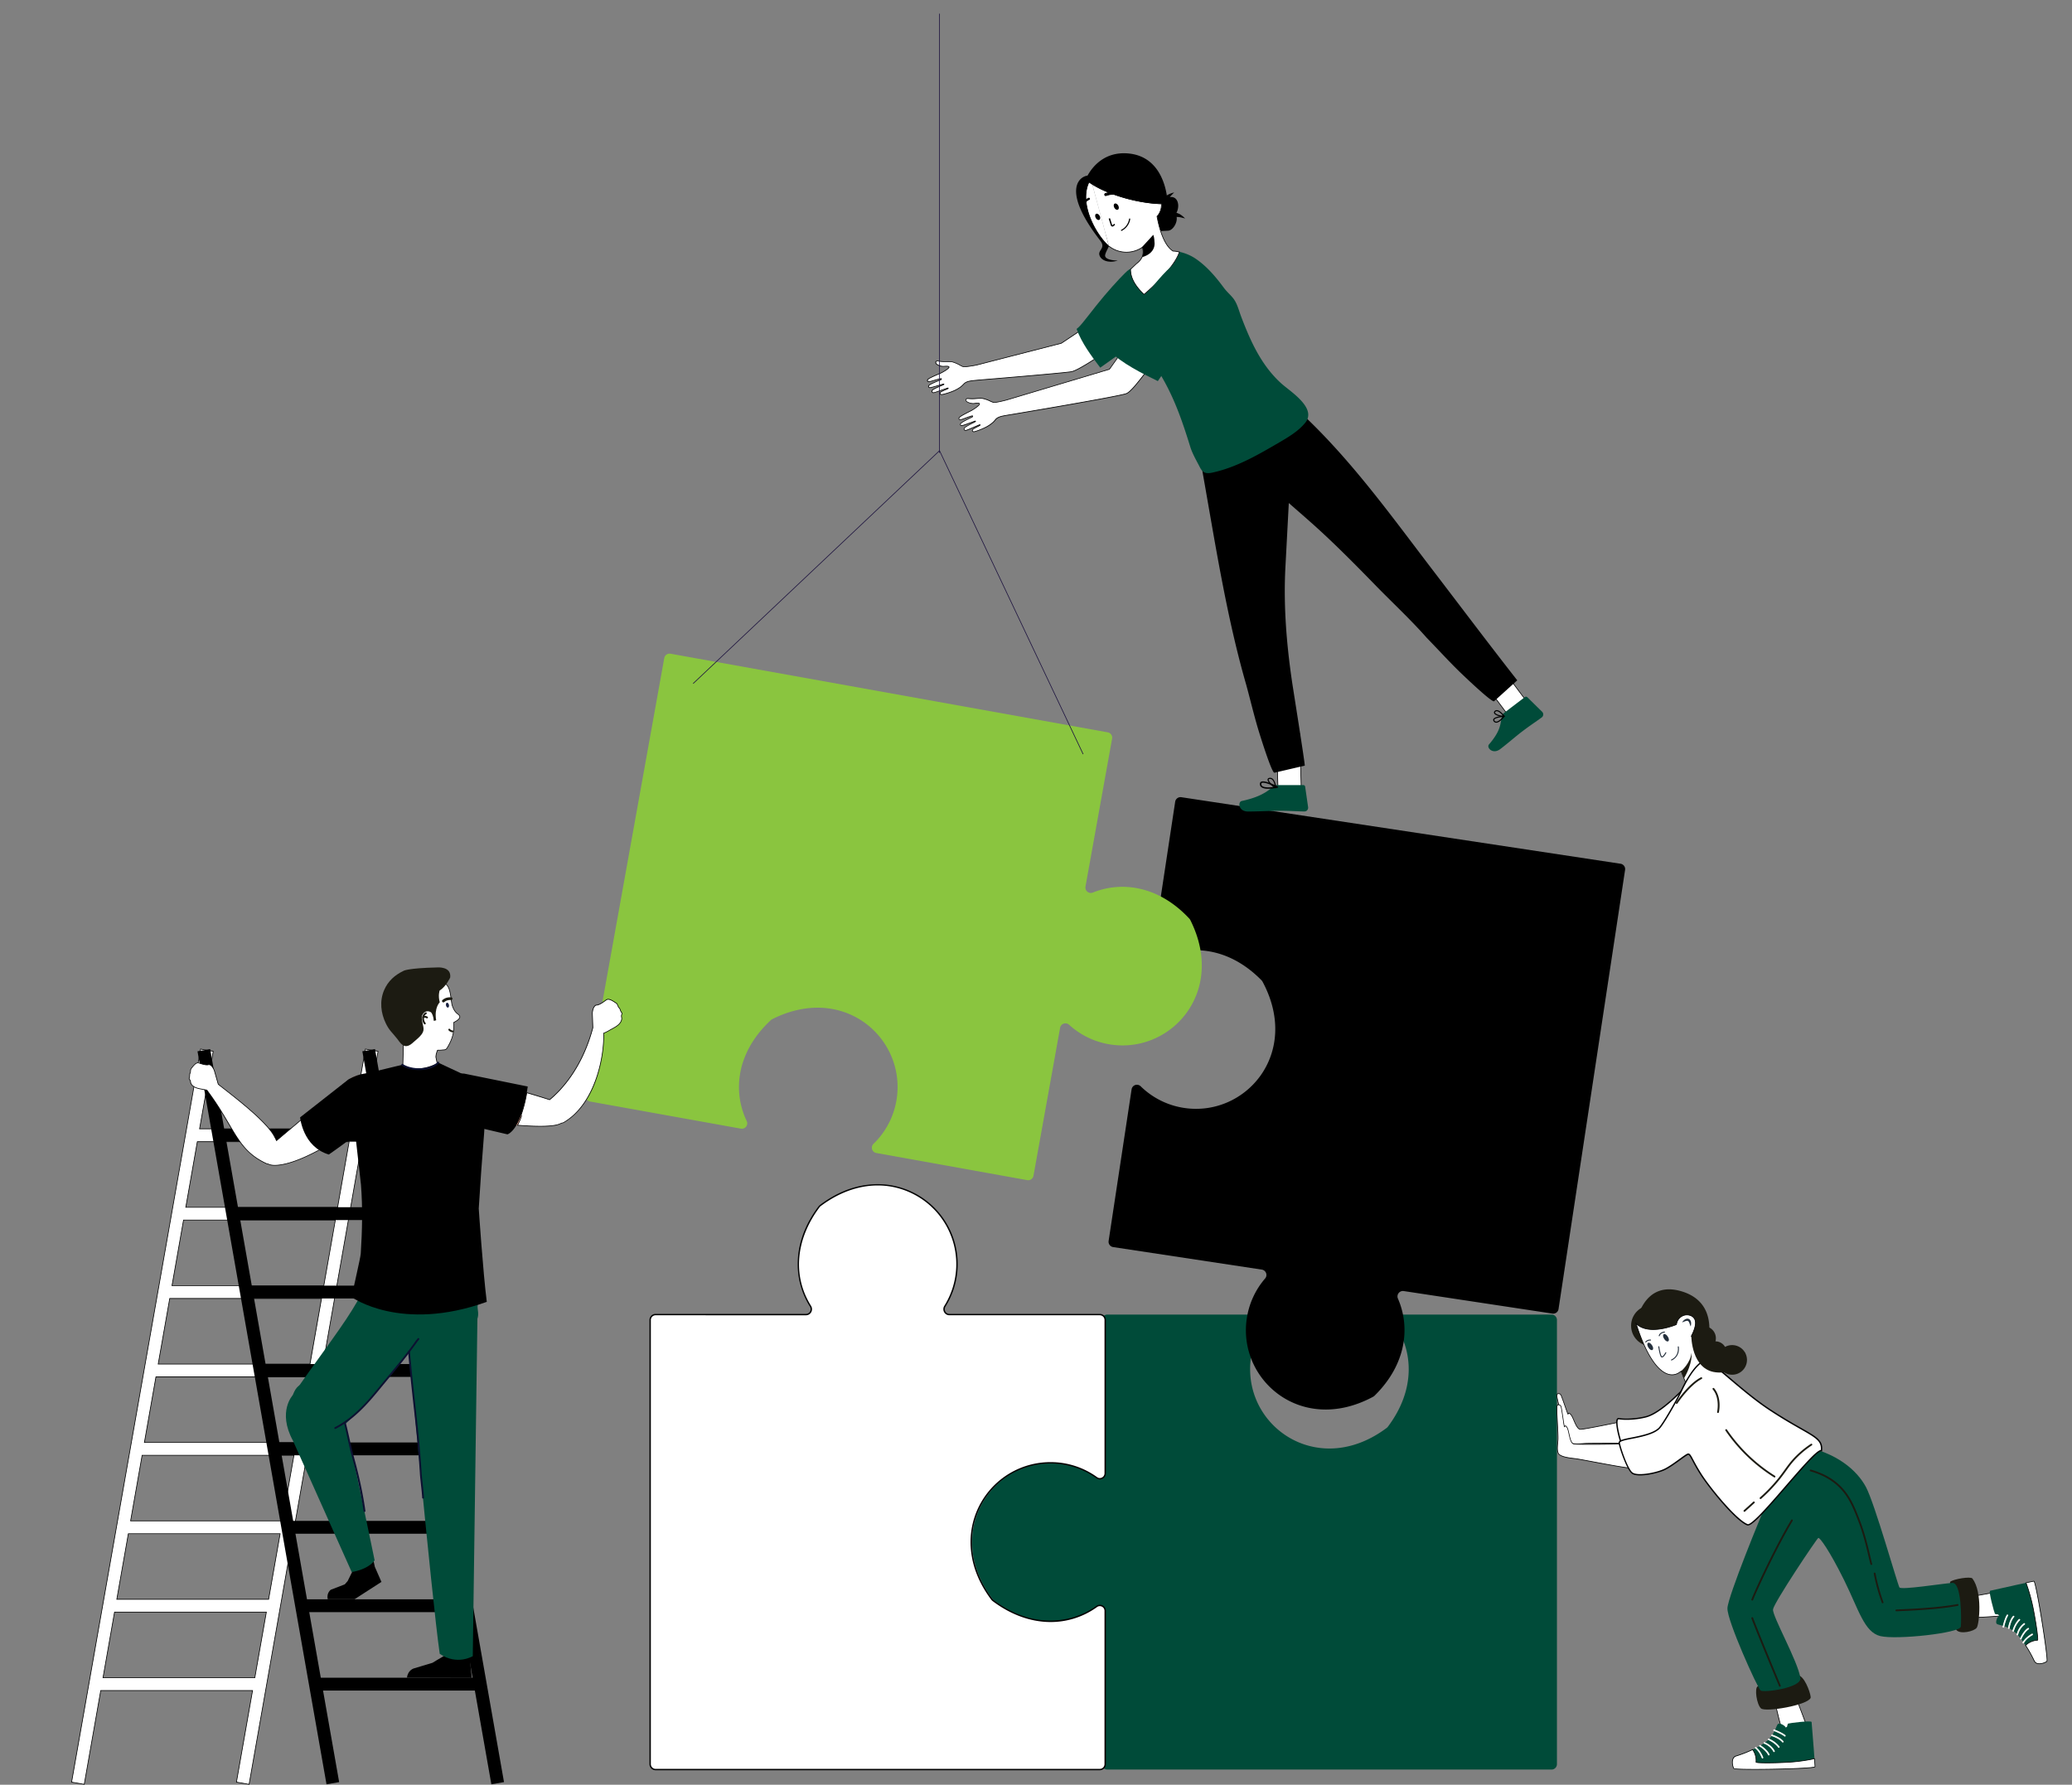 <?xml version="1.0" encoding="UTF-8"?> <svg xmlns="http://www.w3.org/2000/svg" id="Layer_1" data-name="Layer 1" viewBox="0 0 3198 2755"><rect x="0" y="0" width="3198" height="2755" fill="#808080" stroke="none"/><defs><style>.cls-1{fill:#004b39;}.cls-2{fill:#fff;}.cls-3{fill:#8ac53f;}.cls-4{fill:#1e143f;}.cls-5{fill:#1c1b12;}.cls-6{fill:#242f3c;}.cls-7{fill:#fff2e0;}.cls-8{fill:#f8af99;}.cls-9{fill:#192040;}.cls-10{fill:#18365e;}.cls-11{fill:#e69575;}.cls-12{fill:#e38a65;}.cls-13{fill:#0c1131;}.cls-14{fill:#38bcb0;}.cls-15{fill:#e3887b;}</style></defs><path class="cls-1" d="M1534.26,2470.84c54.73,41.11,112.32,39.11,153.47,13.33a8.37,8.37,0,0,1,13,6.92V2723.2a8.33,8.33,0,0,0,8.34,8.34h685.62a8.34,8.34,0,0,0,8.35-8.34V2037.58a8.35,8.35,0,0,0-8.35-8.35H2158.06a8.3,8.3,0,0,0-6.76,13.15c29.76,41.38,34.44,101.94-9.15,159.92a9.6,9.6,0,0,1-1.91,1.91c-100.6,75.32-210.75,5.22-210.75-90.62a121.52,121.52,0,0,1,23-71.27,8.3,8.3,0,0,0-6.81-13.09H1709.06a8.34,8.34,0,0,0-8.34,8.35v232.11a8.37,8.37,0,0,1-13,6.93,121.72,121.72,0,0,0-64.9-18.61c-95.89,0-166,110.28-90.48,210.93A9.5,9.5,0,0,0,1534.26,2470.84Z"></path><path class="cls-2" d="M1264.19,1862.77c-41.11,54.74-39.11,112.32-13.33,153.47a8.37,8.37,0,0,1-6.92,13H1011.83a8.34,8.34,0,0,0-8.34,8.35V2723.2a8.33,8.33,0,0,0,8.34,8.34h685.62a8.34,8.34,0,0,0,8.35-8.34V2486.58a8.31,8.31,0,0,0-13.15-6.77c-41.38,29.76-101.94,34.44-159.92-9.14a9.87,9.87,0,0,1-1.91-1.91c-75.32-100.6-5.22-210.75,90.62-210.75a121.45,121.45,0,0,1,71.27,23,8.3,8.3,0,0,0,13.09-6.82V2037.58a8.35,8.35,0,0,0-8.35-8.35H1465.34a8.37,8.37,0,0,1-6.93-13,121.75,121.75,0,0,0,18.61-64.91c0-95.89-110.28-166-210.93-90.48A10.06,10.06,0,0,0,1264.19,1862.77Z"></path><path d="M1697.45,2732.6H1011.83a9.41,9.41,0,0,1-9.4-9.4V2037.58a9.41,9.41,0,0,1,9.4-9.4h232.11a7.1,7.1,0,0,0,6.29-3.68,7.5,7.5,0,0,0-.26-7.7,122.86,122.86,0,0,1-18.58-72.25c1.53-28.48,12.28-56.21,32-82.41h0a10.55,10.55,0,0,1,2.11-2.11c24.13-18.11,49.68-28.69,75.93-31.42a123.48,123.48,0,0,1,117.92,188.21,7.46,7.46,0,0,0-.26,7.68,7.08,7.08,0,0,0,6.29,3.68h232.11a9.4,9.4,0,0,1,9.4,9.4v236.61a9.38,9.38,0,0,1-5.13,8.39,9.09,9.09,0,0,1-9.63-.72,121.21,121.21,0,0,0-179.22,44.3c-22.28,44.51-15.43,96.26,18.8,142a8.56,8.56,0,0,0,1.7,1.7c61.78,46.44,122.46,35.16,158.66,9.13a9.21,9.21,0,0,1,9.73-.74,9.36,9.36,0,0,1,5.09,8.36V2723.2A9.41,9.41,0,0,1,1697.45,2732.6Zm-685.62-702.31a7.3,7.3,0,0,0-7.29,7.29V2723.2a7.3,7.3,0,0,0,7.29,7.29h685.62a7.3,7.3,0,0,0,7.29-7.29V2486.58a7.25,7.25,0,0,0-11.48-5.91,122.1,122.1,0,0,1-74.37,23.13c-29.47-.6-59.49-11.76-86.79-32.28a11,11,0,0,1-2.13-2.13c-18.06-24.12-28.59-49.65-31.29-75.88A123.4,123.4,0,0,1,1621.44,2257a122.3,122.3,0,0,1,71.89,23.2,7,7,0,0,0,7.43.55,7.2,7.2,0,0,0,4-6.51V2037.58a7.3,7.3,0,0,0-7.29-7.29H1465.34a9.16,9.16,0,0,1-8.14-4.77,9.55,9.55,0,0,1,.32-9.82,121.39,121.39,0,0,0-48.71-172.94c-44.57-22.27-96.36-15.36-142.08,19a8.2,8.2,0,0,0-1.69,1.69c-37.11,49.4-42.07,106.33-13.28,152.27a9.61,9.61,0,0,1,.32,9.84,9.18,9.18,0,0,1-8.14,4.77Z"></path><path d="M2121.53,2154.47c48.85-48,55.5-105.19,36.17-149.74a8.38,8.38,0,0,1,8.79-11.81L2396,2027.69a8.33,8.33,0,0,0,9.5-7l102.71-677.88a8.34,8.34,0,0,0-7-9.5L1823.31,1230.6a8.34,8.34,0,0,0-9.5,7l-35.45,234a8.31,8.31,0,0,0,12,8.66c45.37-23.23,106-18.78,156.74,33a9.49,9.49,0,0,1,1.6,2.18c59.41,110.75-26.41,209.16-121.16,194.8a121.46,121.46,0,0,1-67-33.42,8.3,8.3,0,0,0-14,4.78l-35.45,233.94a8.34,8.34,0,0,0,7,9.5l229.49,34.78a8.36,8.36,0,0,1,4.91,13.86,121.79,121.79,0,0,0-28.13,61.39c-14.36,94.8,84.17,180.67,195,121A9.64,9.64,0,0,0,2121.53,2154.47Z"></path><path class="cls-3" d="M1835.62,1418c-46.6-50.15-103.62-58.38-148.69-40.29a8.37,8.37,0,0,1-11.56-9.11l41.09-228.44a8.35,8.35,0,0,0-6.74-9.69l-674.79-121.36a8.34,8.34,0,0,0-9.69,6.74L903.88,1690.64a8.34,8.34,0,0,0,6.74,9.69l232.88,41.88a8.3,8.3,0,0,0,9-11.74c-22-46-15.86-106.43,37.3-155.77a9.48,9.48,0,0,1,2.22-1.54c112.35-56.33,208.35,32.16,191.39,126.48a121.54,121.54,0,0,1-35.26,66.08,8.3,8.3,0,0,0,4.39,14.09l232.88,41.88a8.34,8.34,0,0,0,9.69-6.74l41.09-228.45a8.36,8.36,0,0,1,14-4.51,121.85,121.85,0,0,0,60.59,29.8c94.37,17,182.92-79.16,126.38-191.59A9.53,9.53,0,0,0,1835.62,1418Z"></path><polygon class="cls-4" points="1671.28 1164.38 1449.94 696.58 1070.18 1055.55 1069.46 1054.78 1450.27 694.81 1450.58 695.47 1672.24 1163.93 1671.28 1164.38"></polygon><circle class="cls-5" cx="2549.25" cy="2046.42" r="31.76"></circle><path class="cls-5" d="M2662.48,2079.11h0a17.09,17.09,0,0,0-14.74-8.54,18.64,18.64,0,0,0-9.42-21.29c-.47-21.46-9.32-47.06-45.72-56.72-57.68-15.3-67.36,50.58-67.36,50.58,21.11,29.24,45.15,47.66,74.22,47.45a38.58,38.58,0,0,0,22.79-7.66,18.66,18.66,0,0,0,8.64,1.52,17.09,17.09,0,0,0,20.33,20,22.87,22.87,0,1,0,11.27-25.29Z"></path><path class="cls-2" d="M2610.44,2062.46c11.3,19.53,37.66,55.89,37.66,55.89l-36.46,41.1-17-42.9c-17.88,15.59-46,.95-69.43-73.42,19.82,19.88,62.12,1.56,62.12,1.56l.74-2.76c2.51-9.43,12.84-14.84,21.77-10.91S2619.42,2045.08,2610.44,2062.46Z"></path><path d="M2611.46,2160.44l-17-43c-5.85,4.83-12.55,6.36-19.44,4.43-18.05-5.08-35.9-33-50.27-78.57l-.65-2.07,1.53,1.54c18.59,18.64,57.89,3,61.3,1.54l.67-2.51a17,17,0,0,1,9.1-11,16,16,0,0,1,13.39-.29,11.47,11.47,0,0,1,6.55,6.75c2,5.62.11,14.09-5.58,25.17,11.24,19.34,37.22,55.23,37.48,55.59l.25.34Zm-16.58-44.78,16.93,42.79,35.61-40.14c-2.72-3.76-26.83-37.27-37.44-55.58l-.14-.25.13-.26c5.65-10.93,7.55-19.21,5.65-24.59a10.43,10.43,0,0,0-6-6.13,15,15,0,0,0-12.52.27,16,16,0,0,0-8.53,10.29l-.81,3-.23.11c-.42.18-40.82,17.36-61.21-.29,14.14,44.1,31.49,71,48.94,76,6.75,1.9,13.33.28,19-4.69Z"></path><ellipse class="cls-6" cx="2571.33" cy="2065.18" rx="3.32" ry="6.44" transform="translate(-708.15 1716.27) rotate(-32.7)"></ellipse><ellipse class="cls-6" cx="2547.01" cy="2078.58" rx="3.32" ry="6.44" transform="translate(-719.24 1705.25) rotate(-32.7)"></ellipse><path class="cls-6" d="M2596.22,2041.3a13.47,13.47,0,0,1,3.91-4.26c.44-.26.88-.52,1.34-.76a12.3,12.3,0,0,1,1.55-.54,5.25,5.25,0,0,1,6.21,3,9.14,9.14,0,0,1,.84,3,13.57,13.57,0,0,1-.65,5.74c-.78-1.8-1.28-3.54-1.92-5.11a6.35,6.35,0,0,0-2.28-3.3,2,2,0,0,1-.34-.14c-.1-.06-.26,0-.39-.06s-.6,0-.92,0-.7.14-1.08.18-.77.24-1.17.34C2599.72,2039.93,2598.08,2040.7,2596.22,2041.3Z"></path><path class="cls-5" d="M2594.66,2116.55s14.14-11.74,16.15-28.23c0,0,2.29,15.45-11.72,39.41Z"></path><path class="cls-6" d="M2566.58,2095a2.72,2.72,0,0,1-1.3.42,2.05,2.05,0,0,1-1.87-1.08c-2.19-3.44-3.85-14.92-3.92-15.41a.75.75,0,0,1,.65-.86.77.77,0,0,1,.87.65c0,.11,1.68,11.64,3.69,14.79.25.39.44.38.53.38,1.32-.05,3.91-3.69,5.24-6.15a.77.77,0,0,1,1-.31.78.78,0,0,1,.31,1C2571.3,2089.39,2568.92,2093.6,2566.58,2095Z"></path><path class="cls-6" d="M2581.82,2099.17a11.74,11.74,0,0,1-1.68.84.76.76,0,1,1-.54-1.43c.48-.19,11.8-4.65,10-19.44a.77.77,0,1,1,1.53-.19C2592.63,2091.39,2585.25,2097.18,2581.82,2099.17Z"></path><path class="cls-6" d="M2547.88,2069.24a.82.82,0,0,1-.44.1,8,8,0,0,0-6.68,2.63.77.77,0,0,1-1.21-.95,9.49,9.49,0,0,1,8-3.21.77.77,0,0,1,.71.82A.76.76,0,0,1,2547.88,2069.24Z"></path><path class="cls-6" d="M2561.34,2062.59a.77.77,0,0,1-1.14-.82c0-.21,1.16-5.32,8.7-6.3a.77.77,0,0,1,.2,1.52c-6.47.85-7.39,5-7.4,5.09A.76.76,0,0,1,2561.34,2062.59Z"></path><path class="cls-2" d="M2513.06,2192.2c-20.15,4.48-67.72,14.14-73.93,14.14s-10.57-17.8-14.3-22.34-4.4-1.78-4.73-1-9.65-28-11.25-30.09-5.77-2.71-6,1.15,10.09,41.52,11.21,49.9,1.07,20.57,7,23,14.47,2,24.82,1.22,86.74.37,91.69-2.49S2518.77,2190.93,2513.06,2192.2Z"></path><path d="M2433.51,2229.34c-4.94,0-9.17-.47-12.6-1.88-5.16-2.11-6-10.85-6.81-18.55-.17-1.72-.34-3.35-.54-4.88-.53-3.93-3.14-14.53-5.66-24.78-2.92-11.88-5.68-23.1-5.56-25.22a3.13,3.13,0,0,1,2.15-3.16,4.72,4.72,0,0,1,4.78,1.72c.86,1.12,3.39,8.27,6.88,18.26,1.56,4.47,3.16,9.06,3.92,11a1.72,1.72,0,0,1,1.18-.85c1.05-.17,2.32.69,4,2.72,1.34,1.64,2.69,4.76,4.25,8.38,2.65,6.13,5.94,13.75,9.64,13.76h0c5.92,0,52-9.29,73.82-14.13h0c5.15-1.14,21.35,19.63,25.06,29.14,1.12,2.89,1.08,4.64-.13,5.34-3.13,1.81-30.85,2.07-64,2.2-13.09,0-24.4.1-27.89.36C2441.43,2229.07,2437.27,2229.34,2433.51,2229.34Zm-28-77.56a2.41,2.41,0,0,0-.72.1,2.2,2.2,0,0,0-1.41,2.21c-.11,2,2.76,13.63,5.54,24.91,2.53,10.28,5.14,20.91,5.67,24.89.21,1.54.38,3.18.55,4.91.74,7.41,1.58,15.81,6.16,17.68,5.82,2.39,14.21,2,24.58,1.19,3.53-.27,14.86-.32,28-.37,24-.09,60.35-.24,63.49-2.06.65-.37.53-1.84-.33-4-4-10.17-20-29.35-23.84-28.49h0c-19.46,4.33-67.6,14.16-74,14.16h0c-4.39,0-7.69-7.65-10.6-14.4-1.47-3.4-2.86-6.61-4.11-8.13-1.85-2.26-2.71-2.39-3-2.35s-.61.64-.76,1l-.21.53h-.39c-.56,0-.61,0-4.91-12.34-2.63-7.53-5.9-16.9-6.72-18A3.85,3.85,0,0,0,2405.52,2151.78Z"></path><path class="cls-2" d="M2601.32,2141.05c-21.93,22.75-44.37,41.86-61.06,46.08s-33.45,4.23-41.78,2.82,3.29,40.45,7.16,45.38,5.28,15.47,50.65-2.82S2604.26,2138,2601.32,2141.05Z"></path><path d="M2518.59,2243.92c-8.4,0-10.81-3.58-12.81-6.57-.33-.48-.64-.95-1-1.37-3.25-4.14-13.47-38.54-9.3-45.56a2.92,2.92,0,0,1,3.15-1.51c8.75,1.48,25.41,1.23,41.34-2.8,14.4-3.64,34.77-19.05,60.56-45.79h0a1.25,1.25,0,0,1,1.38-.32c.67.27,1.27.91,1.27,5.67,0,17.92-8.56,72.52-46.52,87.82C2537.3,2241.31,2525.76,2243.92,2518.59,2243.92Zm-20.5-53c-.28,0-.52.12-.76.53-3.49,5.86,5.86,39,9.14,43.17.36.46.71,1,1.06,1.5,3.13,4.66,7.86,11.69,48.37-4.64,19.76-8,30.66-27.21,36.33-42,8-20.92,9.22-41.3,8.77-46.67-25.56,26.34-45.9,41.56-60.48,45.25-16.22,4.1-33.25,4.34-42.21,2.83Zm103.23-49.92.76.74Z"></path><path class="cls-2" d="M2770.3,2615.16c9.85,28.14,23.45,59.94,22,62.75s-37.52,5.63-38.93,3.28-14.29-52.53-14.42-57.69S2770.3,2615.16,2770.3,2615.16Z"></path><path d="M2760.32,2682.6c-6.68,0-7.15-.8-7.35-1.14-1.38-2.29-14.36-52.39-14.5-57.94-.12-5.38,26.45-8.34,31.78-8.88l.41,0,.14.4c3.68,10.5,7.9,21.57,11.62,31.34,7.48,19.61,11.34,29.93,10.4,31.82-1.28,2.55-20.9,4.08-27.91,4.35C2763.12,2682.57,2761.6,2682.6,2760.32,2682.6Zm9.62-66.87c-12,1.24-30.49,4.4-30.41,7.76.13,5.54,13.29,55.67,14.34,57.43,1,1,14.74.8,27.4-.83,7.86-1,10.36-2,10.61-2.42.77-1.55-4.93-16.5-10.44-31C2777.76,2637.05,2773.59,2626.13,2769.94,2615.73Z"></path><path class="cls-1" d="M2796.09,2658.19c1.76,21.11,5.28,65.43,5.28,68.95s-123.12,5.63-125.23,2.81-5.27-16.88,3.52-19.34,37.64-13.37,49.25-24.63,12.67-23.56,15.66-25,10,2.46,11.77,5.63,2.12-5.28,3.52-6S2795.86,2655.4,2796.09,2658.19Z"></path><path class="cls-2" d="M2676.14,2730c-2.11-2.81-5.27-16.88,3.52-19.34a194.34,194.34,0,0,0,25.35-9.85h0c6.89,9.74,5.06,18.88,5.39,19.59s17.21,1.64,48.63,0a273.31,273.31,0,0,0,41.53-5.56c.49,6.6.8,11.29.8,12.34C2801.37,2730.66,2678.25,2732.77,2676.14,2730Z"></path><path d="M2707.49,2731.79c-15.26,0-30.86-.31-31.77-1.52h0c-1.59-2.12-3.5-9.52-1.72-14.76a7.85,7.85,0,0,1,5.52-5.41,193.64,193.64,0,0,0,25.27-9.82l.75-.35v.67a29.64,29.64,0,0,1,5.36,18.61c0,.3,0,.61,0,.8,2.1.59,18.65,1.36,48.12-.18a276.14,276.14,0,0,0,41.45-5.54l.59-.13,0,.6c.54,7.34.8,11.39.8,12.38,0,.6-.72.85-1,1-5,1.66-36.41,2.92-65.33,3.43C2731.27,2731.6,2719.48,2731.79,2707.49,2731.79Zm-30.95-2.19c1.89,1.09,29.15,1.45,62.25.81,33.94-.66,59.81-2.1,62.05-3.44,0-1.17-.28-5-.75-11.53a274.69,274.69,0,0,1-41,5.44c-25.48,1.33-48.45,1.19-49.14-.3a3.68,3.68,0,0,1-.08-1.4,28.53,28.53,0,0,0-5-17.75,196.27,196.27,0,0,1-25,9.69,6.86,6.86,0,0,0-4.8,4.73C2673.31,2720.83,2675.22,2727.78,2676.54,2729.6Z"></path><path class="cls-1" d="M2713.14,2716.88a.88.88,0,0,1-.3-1.7,124.73,124.73,0,0,0,17.62-7.95c6.95-4.05,25.42-14.78,26.38-40.6a.8.8,0,0,1,.91-.84.88.88,0,0,1,.84.91c-1,26.78-20.07,37.87-27.25,42a127,127,0,0,1-17.91,8.09A.74.74,0,0,1,2713.14,2716.88Z"></path><path class="cls-7" d="M2754.82,2680.09a.66.66,0,0,1-.44-.16c-4.87-4.1-16.39-8.46-16.51-8.5a.69.69,0,0,1,.48-1.29c.49.18,11.87,4.49,16.92,8.74a.69.69,0,0,1-.45,1.21Z"></path><path class="cls-2" d="M2754.82,2680.62a1.16,1.16,0,0,1-.78-.29c-4.81-4-16.24-8.36-16.35-8.4a1.22,1.22,0,0,1,.83-2.29c1.24.47,12.11,4.64,17.09,8.83a1.22,1.22,0,0,1-.79,2.15Zm-16.71-10a.15.15,0,0,0-.15.11.16.16,0,0,0,.1.21c.1,0,11.75,4.45,16.66,8.59.05,0,.12.1.22,0a.16.16,0,0,0,0-.23c-4.92-4.15-16.27-8.46-16.75-8.65Z"></path><path class="cls-7" d="M2751.64,2689.24a.69.69,0,0,1-.54-.25c-5.06-6.19-16.2-9.49-16.32-9.52a.7.7,0,0,1-.47-.85.69.69,0,0,1,.86-.47c.47.14,11.67,3.45,17,10a.68.68,0,0,1-.53,1.12Z"></path><path class="cls-2" d="M2751.64,2689.77a1.2,1.2,0,0,1-.95-.45c-5-6.06-15.94-9.31-16.05-9.34a1.22,1.22,0,0,1,.67-2.34c.48.14,11.81,3.48,17.27,10.14a1.24,1.24,0,0,1,.27.89,1.22,1.22,0,0,1-.44.83A1.24,1.24,0,0,1,2751.64,2689.77ZM2735,2678.65a.16.16,0,0,0-.16.12.18.18,0,0,0,.11.2c.11,0,11.39,3.34,16.58,9.68a.14.14,0,0,0,.22,0,.24.24,0,0,0,.07-.11.16.16,0,0,0,0-.12c-5.25-6.41-16.27-9.66-16.74-9.8Z"></path><path class="cls-7" d="M2745.53,2697.45a.71.71,0,0,1-.55-.28c-5.82-7.77-15.2-11.54-15.29-11.58a.69.69,0,1,1,.51-1.28c.39.15,9.82,3.94,15.89,12a.7.7,0,0,1-.14,1A.73.73,0,0,1,2745.53,2697.45Z"></path><path class="cls-2" d="M2745.53,2698a1.24,1.24,0,0,1-1-.49c-5.72-7.63-15-11.37-15.06-11.41a1.22,1.22,0,0,1-.69-1.58,1.2,1.2,0,0,1,.64-.67,1.23,1.23,0,0,1,.94,0c.4.16,10,4,16.12,12.22a1.21,1.21,0,0,1-.25,1.7A1.17,1.17,0,0,1,2745.53,2698Zm-15.59-13.19h-.06a.16.16,0,0,0-.09.09.17.17,0,0,0,.09.21c.1,0,9.61,3.86,15.52,11.75a.15.15,0,0,0,.23,0,.18.18,0,0,0,0-.23c-6-8-15.27-11.71-15.66-11.86Z"></path><path class="cls-7" d="M2738.11,2704a.67.67,0,0,1-.61-.37c-4.74-9.07-14.33-12.42-14.42-12.46a.68.68,0,0,1-.43-.87.69.69,0,0,1,.87-.43c.42.14,10.21,3.57,15.2,13.12a.68.68,0,0,1-.29.93A.61.61,0,0,1,2738.11,2704Z"></path><path class="cls-2" d="M2738.11,2704.55a1.21,1.21,0,0,1-1.08-.66c-4.61-8.83-14-12.16-14.12-12.2a1.21,1.21,0,0,1,.77-2.3c.44.15,10.44,3.68,15.51,13.38a1.21,1.21,0,0,1-.52,1.64A1.16,1.16,0,0,1,2738.11,2704.55Zm-14.81-14.17a.16.16,0,0,0-.15.11.15.15,0,0,0,.1.2c.1,0,9.9,3.5,14.72,12.72.08.15.16.09.21.07a.17.17,0,0,0,.07-.22c-4.87-9.33-14.49-12.73-14.9-12.87Z"></path><path class="cls-7" d="M2729.94,2709.22a.69.69,0,0,1-.63-.41c-2.88-6.53-11.73-12.49-13.31-13.21a.69.69,0,0,1-.35-.91.68.68,0,0,1,.91-.34c1.74.78,10.92,6.91,14,13.9a.68.68,0,0,1-.35.91A.67.67,0,0,1,2729.94,2709.22Z"></path><path class="cls-2" d="M2729.94,2709.75a1.22,1.22,0,0,1-1.11-.73c-2.83-6.39-11.5-12.23-13-12.94a1.2,1.2,0,0,1-.64-.67,1.27,1.27,0,0,1,0-.94,1.17,1.17,0,0,1,.68-.63,1.16,1.16,0,0,1,.93,0c1.77.8,11.13,7,14.27,14.17a1.2,1.2,0,0,1,0,.93,1.22,1.22,0,0,1-.65.67A1.21,1.21,0,0,1,2729.94,2709.75Zm-13.66-14.94h-.06a.15.15,0,0,0-.08.08.15.15,0,0,0,0,.13.14.14,0,0,0,.08.09c1.62.73,10.64,6.81,13.59,13.47a.14.14,0,0,0,.21.08.13.13,0,0,0,.08-.08.18.18,0,0,0,0-.13c-3-6.85-12-12.86-13.75-13.63Z"></path><path class="cls-7" d="M2720.32,2713.85a.69.69,0,0,1-.64-.43c-4.41-11-10.29-14.93-10.35-15a.69.69,0,0,1,.75-1.15c.26.16,6.3,4.2,10.88,15.61a.7.7,0,0,1-.38.9A.78.78,0,0,1,2720.32,2713.85Z"></path><path class="cls-2" d="M2720.32,2714.38a1.22,1.22,0,0,1-1.13-.76c-4.32-10.77-10.09-14.69-10.15-14.73a1.22,1.22,0,0,1,1.33-2c.26.18,6.46,4.35,11.08,15.86a1.23,1.23,0,0,1-.68,1.59A1.29,1.29,0,0,1,2720.32,2714.38Zm-10.61-16.67a.17.17,0,0,0-.14.07.16.16,0,0,0,0,.23c.06,0,6.07,4,10.55,15.22,0,.12.19.09.21.09a.25.25,0,0,0,.09-.09.16.16,0,0,0,0-.12c-4.5-11.22-10.43-15.21-10.68-15.37A.11.11,0,0,0,2709.71,2697.71Z"></path><path class="cls-2" d="M3043.45,2464.27c29.45-4.65,63.16-12.35,65.68-10.46s-1.18,37.92-3.74,38.89-54.24,4.66-59.33,3.86S3043.45,2464.27,3043.45,2464.27Z"></path><path d="M3048.93,2497.21a22.18,22.18,0,0,1-3-.13c-5.31-.83-3.47-27.51-3-32.85l0-.42.41-.06c11-1.74,22.64-3.91,32.92-5.83,20.63-3.85,31.48-5.79,33.16-4.53,2.28,1.71.28,21.29-.71,28.22-1.57,11-2.72,11.42-3.16,11.58C3103.33,2494,3061.35,2497.21,3048.93,2497.21Zm-5-32.48c-.92,12-1.12,30.78,2.2,31.31,5.46.86,57.15-3.11,59.07-3.84,1.17-.8,3.42-14.36,4.08-27.12.41-7.9-.11-10.53-.48-10.85-1.4-1-17.12,1.89-32.33,4.73C3066.33,2460.85,3054.83,2463,3043.94,2464.73Z"></path><path class="cls-1" d="M3071.58,2455.56c20.66-4.67,64.06-14.31,67.55-14.79s22.66,121.14,20.17,123.62-16,7.57-19.65-.8-18.46-35.42-31.22-45.35-25.1-9.28-26.91-12,1.05-10.27,3.94-12.45-5.52-1.35-6.41-2.65S3068.85,2456.18,3071.58,2455.56Z"></path><path class="cls-2" d="M3159.3,2564.39c-2.5,2.48-16,7.57-19.65-.8a194.65,194.65,0,0,0-13.27-23.74h0c8.69-8.18,18-7.64,18.65-8.06s-.76-17.27-6.75-48.16a273.08,273.08,0,0,0-11.26-40.36c6.47-1.4,11.07-2.36,12.11-2.5C3142.61,2440.28,3161.79,2561.91,3159.3,2564.39Z"></path><path d="M3147.72,2568.73a13.82,13.82,0,0,1-2.43-.21,7.9,7.9,0,0,1-6.13-4.72,192.27,192.27,0,0,0-13.22-23.66l-.23-.34.28-.31a29.61,29.61,0,0,1,17.85-8l.79-.1c.29-2.17-1.25-18.66-6.86-47.63a276.45,276.45,0,0,0-11.24-40.28l-.21-.57.59-.13c7.2-1.55,11.17-2.37,12.14-2.51.62-.08.94.6,1.09.89,2.34,4.72,8,35.65,12.47,64.22,1.51,9.58,9,57.5,7.06,59.42h0C3158.06,2566.37,3152.65,2568.73,3147.72,2568.73Zm-20.66-28.79a194,194,0,0,1,13.07,23.44,6.89,6.89,0,0,0,5.35,4.1c5.17,1,11.79-1.88,13.41-3.43.82-2-2.61-29.07-7.84-61.76-5.36-33.52-10.38-58.94-12-61-1.15.19-5,1-11.32,2.35a274.35,274.35,0,0,1,11.08,39.87c4.86,25,7.9,47.81,6.52,48.7a3.38,3.38,0,0,1-1.37.28A28.55,28.55,0,0,0,3127.06,2539.94Z"></path><path class="cls-1" d="M3140.35,2530.57a.85.85,0,0,1-.77-.47,127.57,127.57,0,0,0-10.33-16.35c-5-6.32-18.17-23.13-43.87-20.49a.86.86,0,0,1-1-.78.88.88,0,0,1,.78-1c26.62-2.72,40.29,14.62,45.42,21.15a126.43,126.43,0,0,1,10.49,16.62.87.87,0,0,1-.37,1.18A.91.91,0,0,1,3140.35,2530.57Z"></path><path class="cls-7" d="M3092.1,2511.92a.39.39,0,0,1-.15,0,.68.68,0,0,1-.52-.82c.11-.5,2.79-12.37,6.3-18a.69.69,0,0,1,1.17.74c-3.38,5.38-6.1,17.4-6.13,17.52A.68.68,0,0,1,3092.1,2511.92Z"></path><path class="cls-2" d="M3092.1,2512.45a1.18,1.18,0,0,1-.27,0,1.22,1.22,0,0,1-.92-1.45c0-.12,2.77-12.39,6.38-18.13a1.24,1.24,0,0,1,.76-.54,1.22,1.22,0,0,1,.91.16,1.17,1.17,0,0,1,.54.76,1.19,1.19,0,0,1-.16.92c-3.24,5.17-5.94,16.85-6.05,17.35A1.22,1.22,0,0,1,3092.1,2512.45Zm6.23-19.11a.17.17,0,0,0-.15.07c-3.51,5.58-6.21,17.67-6.24,17.79a.18.18,0,0,0,0,.12.2.2,0,0,0,.1.07h0a.17.17,0,0,0,.16-.12c.29-1.28,2.91-12.46,6.19-17.69a.14.14,0,0,0,0-.12.13.13,0,0,0-.07-.1A.1.1,0,0,0,3098.33,2493.34Z"></path><path class="cls-7" d="M3100.48,2513.91h-.1a.69.69,0,0,1-.58-.78c.07-.49,1.8-12,7.51-18.22a.69.69,0,1,1,1,.93c-5.41,5.87-7.14,17.37-7.16,17.48A.68.68,0,0,1,3100.48,2513.91Z"></path><path class="cls-2" d="M3100.48,2514.44h-.17a1.22,1.22,0,0,1-.8-.48,1.17,1.17,0,0,1-.23-.9c.07-.49,1.8-12.17,7.64-18.5a1.19,1.19,0,0,1,.84-.39,1.22,1.22,0,0,1,.88.32,1.22,1.22,0,0,1,.07,1.72c-5.18,5.61-6.95,16.72-7,17.19A1.23,1.23,0,0,1,3100.48,2514.44Zm7.33-19.23a.12.12,0,0,0-.1.05c-5.63,6.1-7.32,17.46-7.39,17.94a.17.17,0,0,0,0,.12.19.19,0,0,0,.11.06h0a.15.15,0,0,0,.16-.13c.19-1.23,2-12,7.3-17.77a.19.19,0,0,0,0-.11.15.15,0,0,0-.05-.11A.19.19,0,0,0,3107.81,2495.21Z"></path><path class="cls-7" d="M3107.26,2518.05l-.16,0a.69.69,0,0,1-.51-.83c.1-.42,2.54-10.28,9.72-17.41a.67.67,0,0,1,1,0,.68.68,0,0,1,0,1c-6.9,6.84-9.33,16.65-9.35,16.75A.69.69,0,0,1,3107.26,2518.05Z"></path><path class="cls-2" d="M3107.26,2518.58a1.45,1.45,0,0,1-.3,0,1.21,1.21,0,0,1-.88-1.47c.1-.42,2.56-10.41,9.85-17.65a1.13,1.13,0,0,1,.86-.36,1.22,1.22,0,0,1,.86,2.08c-6.81,6.77-9.18,16.41-9.21,16.5A1.22,1.22,0,0,1,3107.26,2518.58Zm9.53-18.46h0a.19.19,0,0,0-.11,0c-7.09,7-9.48,16.75-9.58,17.16a.17.17,0,0,0,.12.2h0a.15.15,0,0,0,.15-.12c0-.1,2.48-10,9.49-17a.15.15,0,0,0,0-.22A.21.21,0,0,0,3116.79,2500.12Z"></path><path class="cls-7" d="M3113.72,2523.85h-.13a.71.71,0,0,1-.55-.81c.08-.43,2.12-10.6,10.89-16.87a.67.67,0,0,1,1,.16.69.69,0,0,1-.16,1c-8.31,5.94-10.32,15.91-10.33,16A.7.7,0,0,1,3113.72,2523.85Z"></path><path class="cls-2" d="M3113.72,2524.38a.88.88,0,0,1-.24,0,1.2,1.2,0,0,1-.77-.51,1.17,1.17,0,0,1-.18-.91c.08-.43,2.12-10.79,11.09-17.2a1.2,1.2,0,0,1,.9-.22,1.19,1.19,0,0,1,.8.5,1.22,1.22,0,0,1,.21.91,1.19,1.19,0,0,1-.5.79c-8.13,5.82-10.1,15.58-10.12,15.68A1.22,1.22,0,0,1,3113.72,2524.38Zm10.61-17.83a.16.16,0,0,0-.09,0c-8.63,6.18-10.6,16.13-10.68,16.55a.2.2,0,0,0,.13.19h0a.16.16,0,0,0,.16-.13c0-.1,2.09-10.29,10.54-16.34a.2.2,0,0,0,.07-.11.13.13,0,0,0,0-.11.13.13,0,0,0-.11-.07Z"></path><path class="cls-7" d="M3119.08,2530.18a.62.62,0,0,1-.19,0,.69.69,0,0,1-.47-.86c.54-1.83,5.34-11.77,11.83-15.8a.7.7,0,0,1,.95.22.69.69,0,0,1-.23,1c-6,3.76-10.73,13.35-11.23,15A.68.68,0,0,1,3119.08,2530.18Z"></path><path class="cls-2" d="M3119.08,2530.71a1,1,0,0,1-.35-.05,1.25,1.25,0,0,1-.72-.58,1.21,1.21,0,0,1-.09-.93c.54-1.86,5.43-12,12-16.1a1.22,1.22,0,0,1,1.28,2.07c-5.92,3.68-10.52,13.08-11,14.72A1.22,1.22,0,0,1,3119.08,2530.71Zm11.53-16.78a.11.11,0,0,0-.08,0c-6.37,4-11.07,13.71-11.6,15.5a.14.14,0,0,0,0,.12.17.17,0,0,0,.1.08h0a.16.16,0,0,0,.15-.12c.51-1.7,5.29-11.49,11.47-15.32a.17.17,0,0,0,.05-.22A.16.16,0,0,0,3130.61,2513.93Z"></path><path class="cls-7" d="M3122.87,2536.29a.8.8,0,0,1-.3-.06.7.7,0,0,1-.33-.92c.13-.27,3.29-6.82,14-12.94a.68.68,0,0,1,.93.26.69.69,0,0,1-.25.94c-10.25,5.87-13.36,12.26-13.39,12.33A.69.69,0,0,1,3122.87,2536.29Z"></path><path class="cls-2" d="M3122.87,2536.82a1.17,1.17,0,0,1-.52-.12,1.21,1.21,0,0,1-.59-1.61c.14-.29,3.41-7,14.17-13.17a1.19,1.19,0,0,1,1.66.45,1.22,1.22,0,0,1-.45,1.66c-10,5.75-13.14,12-13.18,12.1A1.19,1.19,0,0,1,3122.87,2536.82Zm13.67-14a.13.13,0,0,0-.08,0c-10.48,6-13.61,12.44-13.74,12.71a.16.16,0,0,0,.08.21h.07a.15.15,0,0,0,.14-.09c0-.06,3.17-6.58,13.61-12.56a.2.2,0,0,0,.07-.1.13.13,0,0,0,0-.12.22.22,0,0,0-.1-.08Z"></path><path class="cls-5" d="M3044.3,2436.64c15.85,21,10.57,70.31,6.7,75.94s-25.7,10.82-31.49,3.43-11-73-9.55-74.25C3015,2437.39,3041.62,2433.08,3044.3,2436.64Z"></path><path class="cls-5" d="M2777.81,2586.78c10.06,5.68,17.87,31.18,16.76,34.14-4.22,11.26-70,22.52-76.68,16.19s-10.21-31.51-4.93-34.05S2775.4,2585.42,2777.81,2586.78Z"></path><path class="cls-1" d="M2781.09,2232.35c53.46,9.38,85.36,37.52,99,63.31s48.77,150.56,51.59,154.78,67.07-6.1,81.61-7,14.07,57.69,13.13,67.54-99.43,20.64-124.29,14.54-33.3-40.8-55.81-86.3-37.52-66.13-39.87-65.19-68.47,99.9-69.88,110.22,38.7,80.64,42.21,106c2.11,15.25-56.75,23-61.44,19.23s-52.08-108.34-51.14-127.1,53.48-146.8,58.17-156.65-23.45-27.2-17.82-31S2781.09,2232.35,2781.09,2232.35Z"></path><path class="cls-5" d="M2888.25,2415.7a1.38,1.38,0,0,1-1.32-1c-.86-3.06-1.84-7.26-3-12.13-3.24-13.91-8.14-34.92-16.45-56.22l-.49-1.25c-10.88-27.91-23.22-59.54-72.73-73.91a1.38,1.38,0,1,1,.77-2.65c50.82,14.76,63.41,47.06,74.53,75.56l.48,1.25c8.39,21.48,13.31,42.61,16.57,56.6,1.13,4.83,2.1,9,2.94,12a1.38,1.38,0,0,1-.95,1.7A1.24,1.24,0,0,1,2888.25,2415.7Z"></path><path class="cls-5" d="M2926.83,2487.24a1.38,1.38,0,0,1-.08-2.75l4.32-.19c14.79-.59,59.78-2.41,90.13-8.16a1.4,1.4,0,0,1,1.61,1.1,1.38,1.38,0,0,1-1.1,1.61c-30.54,5.78-75.69,7.61-90.53,8.2l-4.27.19Z"></path><path class="cls-5" d="M2905.72,2474.91a1.37,1.37,0,0,1-1.3-.94c-.07-.21-.21-.59-.4-1.13a287.54,287.54,0,0,1-12-43.72,1.38,1.38,0,0,1,2.71-.51,284.32,284.32,0,0,0,11.84,43.3c.2.57.35,1,.42,1.19a1.38,1.38,0,0,1-.87,1.74A1.35,1.35,0,0,1,2905.72,2474.91Z"></path><path class="cls-5" d="M2704.52,2470.69a1.41,1.41,0,0,1-.49-.09,1.37,1.37,0,0,1-.8-1.78c5.46-14.18,35.89-80.24,61.31-122.63a1.38,1.38,0,0,1,2.37,1.42c-25.35,42.25-55.67,108.08-61.1,122.2A1.38,1.38,0,0,1,2704.52,2470.69Z"></path><path class="cls-5" d="M2747.08,2603.66a1.37,1.37,0,0,1-1.27-.85c-.33-.77-32.49-77.72-42.58-104.52a1.38,1.38,0,0,1,2.58-1c10.07,26.75,42.22,103.66,42.54,104.43a1.37,1.37,0,0,1-.74,1.8A1.4,1.4,0,0,1,2747.08,2603.66Z"></path><path class="cls-2" d="M2504.12,2228.88c-20.64.61-69.18,1.17-75.28,0s-7-19.47-9.85-24.63-4-2.58-4.46-1.87-4.22-29.32-5.39-31.66-5.16-3.75-6.1,0,2.11,42.68,1.64,51.12-2.81,20.4,2.58,23.92,13.84,4.69,24.16,5.86,85.12,16.65,90.52,14.78S2510,2228.7,2504.12,2228.88Z"></path><path d="M2520.37,2267.07c-7.24,0-32.24-4.55-61.55-10-12.87-2.41-24-4.49-27.46-4.88-10.48-1.19-18.92-2.39-24.38-6-4.68-3-3.9-11.79-3.21-19.5.16-1.73.3-3.35.39-4.89.22-4-.35-14.86-.9-25.41-.64-12.21-1.24-23.75-.73-25.81a3.14,3.14,0,0,1,2.7-2.7,4.73,4.73,0,0,1,4.38,2.59c.63,1.26,1.78,8.76,3.32,19.22.7,4.69,1.41,9.5,1.8,11.5a1.77,1.77,0,0,1,1.32-.62c1.07,0,2.15,1.12,3.4,3.42,1,1.86,1.76,5.19,2.61,9,1.45,6.52,3.25,14.63,6.88,15.33,5.79,1.11,52.86.65,75.16,0h.05c5.31,0,17.25,23.32,19.09,33.33.56,3.05.19,4.76-1.13,5.22A6,6,0,0,1,2520.37,2267.07Zm-114.78-98.14h-.24c-.89.1-1.51.76-1.79,1.91-.48,1.9.15,13.9.75,25.5.55,10.57,1.13,21.5.9,25.52-.08,1.55-.23,3.19-.39,4.92-.66,7.42-1.41,15.83,2.73,18.53,5.27,3.43,13.59,4.6,23.93,5.78,3.51.4,14.64,2.48,27.53,4.89,23.62,4.42,59.33,11.1,62.75,9.91.71-.25.87-1.71.44-4-2-10.71-14.07-32.47-18-32.47h0c-19.93.6-69.08,1.21-75.39,0-4.31-.82-6.12-8.95-7.71-16.13-.8-3.61-1.56-7-2.5-8.75-1.4-2.57-2.22-2.86-2.51-2.87h0c-.39,0-.71.51-.92.85l-.32.48-.37-.07c-.56-.12-.6-.13-2.51-13-1.17-7.89-2.62-17.7-3.22-18.91A3.75,3.75,0,0,0,2405.59,2168.93Z"></path><path class="cls-2" d="M2631.11,2100.23c-13.83,5.14-27.8,29.25-35.3,45.2s-29.31,54-35.41,59.67-16.77,9.84-37.44,14c-12.28,2.45-23.47,4.2-23.72,7.87s11.91,41.14,20.12,47,36.62.55,49.6-5.55,32.72-23,36.48-23.68,6.31,10,20.15,31.58,54.21,71,71.53,77.38c12.22,4.49,103.23-118.18,114.2-114.44,2.35-22.51-18.17-22.51-80.67-63.78C2686.17,2146.07,2639.33,2097.17,2631.11,2100.23Z"></path><path d="M2697.76,2354.83a2.75,2.75,0,0,1-1-.17c-18-6.61-58.89-57.28-72.05-77.8-6-9.35-9.85-16.6-12.66-21.89-3-5.71-5.06-9.48-6.41-9.22s-6.47,3.92-11.83,7.8c-7.58,5.5-17,12.33-24.39,15.8-12,5.65-41.71,11.84-50.66,5.45-8.45-6-20.82-44-20.56-47.93.28-4.09,8.83-5.76,20.66-8.07l3.91-.77c19.75-4,30.79-8,36.93-13.71,5.88-5.43,27.58-43.23,35.16-59.34,4.34-9.21,19.74-39.73,35.89-45.74l.37,1-.37-1c4.67-1.73,16.83,8.32,39.74,27.76,17.63,15,39.57,33.58,60.75,47.57,20.51,13.54,36.77,22.79,48.64,29.54,24.85,14.14,34.15,19.43,32.5,35.23l-.14,1.32-1.25-.43c-.86-.3-4.43.62-18.69,15.65-9.77,10.3-21.73,24.12-34.39,38.75C2725.78,2331.76,2705.25,2354.83,2697.76,2354.83Zm-91.94-111.22c2.58,0,4.4,3.43,8.09,10.37,2.79,5.26,6.62,12.46,12.57,21.73,14.62,22.8,54.65,71,71,77,1.31.49,5.86-1.11,21.32-17.28,10.89-11.39,24.42-27,37.5-42.15,28.59-33,47.09-54.05,54.06-55.1,1-13.67-7.45-18.5-31.54-32.2-11.89-6.77-28.18-16-48.75-29.62-21.29-14.06-43.29-32.72-61-47.72-17.44-14.79-33.91-28.78-37.63-27.39-15.41,5.73-30.47,35.63-34.72,44.66-7.08,15.06-29.12,54-35.64,60s-17.79,10.19-37.95,14.22l-3.91.77c-8.81,1.72-18.8,3.67-19,6.14-.2,3,11.6,40.3,19.67,46.07,7.73,5.52,35.71.38,48.54-5.64,7.19-3.39,16.54-10.16,24-15.6,7.1-5.14,10.89-7.83,12.68-8.17A2.93,2.93,0,0,1,2605.82,2243.61Z"></path><path class="cls-5" d="M2587.88,2167.05a1.37,1.37,0,0,1-1.15-2.13c.77-1.18,19.14-28.91,38.59-38.81a1.38,1.38,0,0,1,1.25,2.45c-18.79,9.57-37.35,37.59-37.54,37.87A1.37,1.37,0,0,1,2587.88,2167.05Z"></path><path class="cls-5" d="M2651.58,2181.13a1.65,1.65,0,0,1-.31,0,1.38,1.38,0,0,1-1-1.65c.05-.21,4.67-21-6.7-34.69a1.38,1.38,0,1,1,2.12-1.76c12.25,14.78,7.48,36.17,7.27,37.07A1.38,1.38,0,0,1,2651.58,2181.13Z"></path><path class="cls-5" d="M2717.28,2314a1.35,1.35,0,0,1-1-.46,1.39,1.39,0,0,1,.12-2,239.63,239.63,0,0,0,28.45-29.84c3.88-4.87,6.89-9.06,9.81-13.1,5.33-7.41,9.94-13.81,18-21.73a145.36,145.36,0,0,1,22.25-18,1.38,1.38,0,1,1,1.51,2.3,142.52,142.52,0,0,0-21.83,17.65c-7.85,7.76-12.4,14.07-17.67,21.38-2.93,4.07-6,8.28-9.89,13.21a242.23,242.23,0,0,1-28.77,30.19A1.4,1.4,0,0,1,2717.28,2314Z"></path><path class="cls-5" d="M2692.43,2333.67a1.38,1.38,0,0,1-.93-2.4l14.54-13.13a1.38,1.38,0,0,1,1.85,2.05l-14.54,13.13A1.34,1.34,0,0,1,2692.43,2333.67Z"></path><path class="cls-5" d="M2738.86,2280.68a1.3,1.3,0,0,1-.73-.22,253.8,253.8,0,0,1-75-72.15,1.37,1.37,0,0,1,2.27-1.55,251.52,251.52,0,0,0,74.17,71.37,1.38,1.38,0,0,1,.44,1.9A1.4,1.4,0,0,1,2738.86,2280.68Z"></path><path class="cls-5" d="M2610.44,2062.46s.06,51.55,37.66,55.89,45.33-30.35,45.33-30.35l-49.56,3.19Z"></path><path class="cls-2" d="M564,1619.41l-21.64,123H308l21-119.62-19.52-3.43L110.51,2751l19.51,3.44,25.47-144.78H389.81L364.94,2751l19.52,3.44L583.52,1622.84Zm-25.13,142.87-17.81,101.23H286.75l17.81-101.23ZM201.57,2347.7l17.81-101.23H453.69L435.88,2347.7Zm230.83,19.82-17.81,101.23H180.27l17.81-101.23ZM222.86,2226.65l17.81-101.23H475l-17.8,101.23Zm21.3-121.05L262,2004.37H496.28L478.47,2105.6Zm21.29-121,17.81-101.22H517.57l-17.8,101.22ZM159,2589.8l17.81-101.23H411.1L393.29,2589.8Z"></path><path d="M384.89,2755l-20.56-3.62.09-.52,24.76-140.72H155.93L130.45,2755l-20.55-3.62.09-.52L309.14,1618.8l20.56,3.61-.09.52-20.94,119H541.92l21.66-123.13,20.55,3.61-.09.52Zm-19.34-4.48,18.48,3.26L582.91,1623.27,564.43,1620,542.8,1743H307.41l21.07-119.71L310,1620,111.12,2750.52l18.47,3.26,25.46-144.69H390.44l-.11.62Zm28.19-160.19H158.35l.11-.62L176.35,2488H411.73l-.11.62Zm-234.13-1.06H392.85l17.62-100.18H177.23Zm255.42-120H179.64l.11-.62L197.64,2367H433l-.11.62Zm-234.13-1.06H414.14L431.77,2368H198.53Zm255.43-120H200.94l.11-.62,17.88-101.67H454.32Zm-234.13-1.06H435.44L453.06,2247H219.82Zm255.42-120H222.23l.11-.62,17.89-101.67H475.61Zm-234.13-1H456.73L474.35,2126H241.12Zm255.42-120H243.53l.11-.62,17.89-101.67H496.91l-.11.62Zm-234.12-1.05H478l17.62-100.18H262.41Zm255.42-120H264.83l.11-.62,17.88-101.66H518.2l-.11.62Zm-234.13-1H499.32L517,1883.85H283.71Zm255.43-120H286.12l.11-.61,17.89-101.67H539.5Zm-234.13-1H520.62l17.62-100.17H305Z"></path><path class="cls-2" d="M687.62,1603.44s-14.12,12.88-14.86,28.23l6.08,29.13L621.33,1662l1.49-58.31Z"></path><path d="M620.79,1662.58l1.51-59.37,66.69-.31-1,.93c-.14.13-13.94,12.88-14.68,27.79l6.19,29.7Zm2.54-58.32-1.46,57.24,56.32-1.21-6-28.58v-.07c.62-13,10.88-24.42,14.08-27.67Z"></path><path class="cls-8" d="M669.39,1572.18c-1,6.11-5.85,15.76-11.95,14.78s-11.15-12.2-10.18-18.32a11.21,11.21,0,1,1,22.13,3.54Z"></path><path class="cls-2" d="M675.26,1621.1a53.81,53.81,0,0,0,8.85-.46s4.25.43,6-2.88c7.27-12,9.92-20.9,10.34-30.36.14-3.18.15-6.25.07-9.22,5-2.39,10.61-6.23,8.92-9.93s-7.6-3.5-11.83-17.52c-.49-3.2-1-6.25-1.31-9.15-2.84-22.67-7.33-23.68-21.9-29.8,0,0-18.37-7.71-35,1.83-23,13.2-22.58,46.61-22.44,70.26,0,10.27,3.15,15.11,10,19.85"></path><path d="M676.82,1621.65c-.52,0-1.05,0-1.57,0l0-1.05a53.27,53.27,0,0,0,8.76-.47h.13s3.91.35,5.44-2.59c6.78-11.19,9.85-20.19,10.28-30.14.13-3,.16-6,.07-9.19v-.34l.31-.15c2.48-1.18,10.45-5.35,8.67-9.23a8.16,8.16,0,0,0-2.55-2.71c-2.54-2-6.37-5.15-9.3-14.88l-.05-.31c-.49-3.13-.94-6.09-1.29-8.92-2.69-21.5-6.68-23.17-19.94-28.7l-1.63-.68c-.18-.08-18.33-7.5-34.5,1.79-22.51,12.94-22.32,45.46-22.18,69.2v.61c0,10.67,3.47,15.06,9.76,19.42l-.6.86c-7.49-5.19-10.17-10.49-10.22-20.28v-.6c-.15-24-.34-56.87,22.71-70.12,16.63-9.56,35.24-1.94,35.43-1.86l1.63.69c13.33,5.56,17.82,7.44,20.58,29.54.35,2.82.8,5.76,1.28,8.88l0,.25c2.82,9.34,6.35,12.2,8.93,14.28a9.07,9.07,0,0,1,2.85,3.1c2.06,4.49-5.27,8.72-8.86,10.48.07,3.11,0,6-.08,8.91-.45,10.14-3.56,19.3-10.42,30.62-1.75,3.36-5.8,3.17-6.4,3.13A54.08,54.08,0,0,1,676.82,1621.65Z"></path><path class="cls-5" d="M655.71,1581.34a1.38,1.38,0,0,1-1.08-.51,13.23,13.23,0,0,1-2.77-11.17,9.52,9.52,0,0,1,4.8-6.81,1.42,1.42,0,0,1,1.26,2.55,6.68,6.68,0,0,0-3.28,4.83,10.52,10.52,0,0,0,2.15,8.77,1.42,1.42,0,0,1-.16,2Z"></path><path class="cls-5" d="M659.09,1572l-.81-.25a5.83,5.83,0,0,0-4.58-.44,1.41,1.41,0,1,1-1.18-2.57,8.4,8.4,0,0,1,7.38.68,1.42,1.42,0,0,1-.81,2.58Z"></path><path class="cls-5" d="M684.36,1547.34a2.13,2.13,0,0,1-1.35-3.77c4.35-3.57,8.48-4.21,13.3-4.11a2.12,2.12,0,0,1,2.08,2.17,2.08,2.08,0,0,1-2.17,2.07c-4.21-.11-7.13.38-10.51,3.15A2.14,2.14,0,0,1,684.36,1547.34Z"></path><path class="cls-9" d="M688.38,1552.11c.47,2.08,1.86,3.54,3.11,3.26s1.88-2.2,1.4-4.27-1.84-3.54-3.1-3.27S687.92,1550,688.38,1552.11Z"></path><path class="cls-5" d="M698.59,1593.54h-.06a9.39,9.39,0,0,1-6.17-3.18,1.42,1.42,0,1,1,2.13-1.89,6.43,6.43,0,0,0,4.15,2.23,1.42,1.42,0,0,1,0,2.84Z"></path><path d="M588.82,2441.84l-41.56,26.78H505.77c-2-10,4.8-14.62,4.8-14.62l21.58-8.34,4.45-5.1,7.44-15.17-7.32-20.66L572.9,2393l5.67,25.7,10.55,24.11"></path><path d="M728.15,2590l-100-.27c1.32-11.67,10.42-14.25,10.42-14.25l28.86-8.69,6.64-4,11.14-6.64-.65-25.12h43.63l-2.95,30,2.95,30"></path><rect x="404.16" y="1612.44" width="19.82" height="1148.92" transform="translate(-372.65 104.82) rotate(-9.98)"></rect><rect x="658.59" y="1612.44" width="19.82" height="1148.92" transform="translate(-368.8 148.9) rotate(-9.98)"></rect><rect x="337.61" y="1742.46" width="250.97" height="19.82"></rect><rect x="364.03" y="1863.51" width="250.97" height="19.82"></rect><rect x="383.38" y="1984.55" width="250.97" height="19.82"></rect><rect x="406.97" y="2105.6" width="250.97" height="19.82"></rect><rect x="427.72" y="2226.65" width="250.98" height="19.82"></rect><rect x="445.66" y="2347.7" width="250.96" height="19.82"></rect><rect x="471.06" y="2468.75" width="250.97" height="19.82"></rect><rect x="484.34" y="2589.8" width="250.97" height="19.82"></rect><path class="cls-8" d="M804.77,1722.9a82.81,82.81,0,0,1-6,14c-.54,0-1.1-.08-1.65-.14l-1.43-.11c-34.38-2.8-71.1-8.08-86.36-10.39l-1.95-.3c-3.43-.52-5.35-.84-5.35-.84l-2.69-10.09,11.22-57.56s57,15.72,102.49,29.24a197.91,197.91,0,0,1-8.78,34.6A1.4,1.4,0,0,1,804.77,1722.9Z"></path><path d="M814.52,1677.18q-.71,5-1.5,9.58a197.91,197.91,0,0,1-8.78,34.6,94.49,94.49,0,0,1-7.15,15.45c-7.45,12.62-13.92,14.22-13.92,14.22l-53.75-12.62-39.34-9.25s-31.76-10.06-23.66-37.54c0,0,22.22-37.26,50.19-34.32Z"></path><path class="cls-2" d="M959.14,1568.67c.06,1.42.63,3,.42,4.39-1.31,9-11.49,13.12-18.41,17.1a69.72,69.72,0,0,1-9.52,4.81c1.36,28-9.14,106.62-61,137.42a9.7,9.7,0,0,1-3.82,1.3h0c-.9.44-1.87.87-2.9,1.3-10.7,4.51-36.91,4.13-65.2,2a82.81,82.81,0,0,0,6-14,1.4,1.4,0,0,0-.53-1.54,197.91,197.91,0,0,0,8.78-34.6c13.31,4,25.63,7.71,35.26,10.84,18.51-15.3,50.27-49.25,66.74-111.3l-.84-22.4c1.13-11.75,6.07-12.35,6.07-12.35,4.93.35,13.42-6.74,15.62-8.13,3.68-2.28,8.61.49,16,5.7,1.19.88,2.35,5.86,3.73,6.67s2.21,5.3,3.38,6.63C961,1564.79,959,1565.72,959.14,1568.67Z"></path><path d="M833.69,1739.05q-14.58,0-35-1.58l-.82-.06.39-.72a80.2,80.2,0,0,0,6-13.94.86.86,0,0,0-.32-1l-.34-.23.14-.38a199.06,199.06,0,0,0,8.76-34.51l.1-.59.57.17c14.42,4.28,26.19,7.9,35,10.76,17.79-14.77,49.82-48.66,66.32-110.77l-.84-22.32c1.16-12.11,6.31-12.87,6.53-12.9,3.93.27,10.19-4.29,13.55-6.74.8-.58,1.43-1,1.85-1.3,3.84-2.38,8.59.06,16.56,5.71.69.5,1.24,1.81,1.88,3.33.55,1.33,1.24,3,1.82,3.31.93.56,1.53,2.17,2.17,3.87a11.08,11.08,0,0,0,1.34,2.87,3.54,3.54,0,0,1,.74,4.08,6.56,6.56,0,0,0-.42,2.5h0a12.94,12.94,0,0,0,.22,1.65,9.42,9.42,0,0,1,.2,2.84c-1.17,8-8.79,12.09-15.52,15.74-1.1.59-2.16,1.17-3.16,1.74l-.16.09a71.47,71.47,0,0,1-9.07,4.61c.64,14.52-1.74,40.73-10.58,67.47-7.5,22.68-22.38,53.25-50.66,70a10.21,10.21,0,0,1-3.56,1.31v.07H867c-.8.38-1.7.78-2.82,1.26C858.51,1737.86,848.32,1739.05,833.69,1739.05Zm-34.1-2.57c33.42,2.55,55,1.88,64.15-2,1-.44,1.85-.81,2.58-1.16v-.14l.47,0a9.19,9.19,0,0,0,3.61-1.24c49.46-29.4,62.26-105,60.71-136.93l0-.38.35-.14a69.72,69.72,0,0,0,9.28-4.68l.17-.1c1-.57,2.07-1.15,3.17-1.75,6.52-3.53,13.9-7.52,15-15a8.36,8.36,0,0,0-.19-2.5,15.82,15.82,0,0,1-.24-1.78h0a7.94,7.94,0,0,1,.47-2.87,2.53,2.53,0,0,0-.52-3.06,11.22,11.22,0,0,1-1.54-3.2c-.49-1.32-1.11-3-1.72-3.33-.88-.51-1.55-2.11-2.26-3.81a9.39,9.39,0,0,0-1.52-2.88c-7.41-5.26-12.06-7.73-15.38-5.68-.39.25-1,.7-1.78,1.27-3.46,2.51-9.88,7.19-14.08,6.94-.44.1-4.57,1.33-5.57,11.87l.85,22.41,0,.07c-16.64,62.7-49.06,96.82-66.91,111.57l-.23.19-.27-.09c-8.71-2.83-20.38-6.42-34.68-10.67a200,200,0,0,1-8.58,33.77,2,2,0,0,1,.42,1.85A81.55,81.55,0,0,1,799.59,1736.48Z"></path><path class="cls-8" d="M729.68,2232.14V2097.71l-89.08,10.12,27.09,131.75S672.13,2289.44,729.68,2232.14Z"></path><path class="cls-1" d="M626.28,2034.56s40,432.86,52.42,518.36c26.88,18.4,51,3.58,51,3.58l7.57-551.19S616.49,1958.48,626.28,2034.56Z"></path><path class="cls-10" d="M626.28,2038.56c10.58,8.16,63.77-15.65,63.77-15.65l43.67-41-20.35-44.28c-20.12,10.07-92.14,15.75-98.8,16.32C614.57,1953.92,625.93,2028.52,626.28,2038.56Z"></path><path class="cls-1" d="M731.23,1975.93s17.33,37.64-6.83,81.33-97.89,27.76-98.12-28.82C626.07,1972.53,683.78,1952.48,731.23,1975.93Z"></path><path class="cls-1" d="M452.08,2153.35c23-35.07,71.17-98.13,91.34-131.1,17.54-28.68,28.59-49,28.59-49,23.86,15.33,78,35.51,85.59,64.93,4.91,19-28,47.26-66.17,97.48-12.23,16.08-51.46,56.19-64.48,68.42C527,2204.05,466,2202.19,452.08,2153.35Z"></path><path class="cls-1" d="M567.11,1988.93c.72-19.53,5.53-45,9.64-82a24.06,24.06,0,0,1,16.91-20.4c18-5.42,52.41-11.28,106.31-3a24.08,24.08,0,0,1,20.11,20c5.48,34.42,14.52,98.52,17.69,121.19a23.88,23.88,0,0,1-6.15,19.68c-9.36,10-30.06,22.93-74.59,22.93C657,2067.32,564.21,2068.43,567.11,1988.93Z"></path><path class="cls-11" d="M568.89,1670.22s103.73-11.49,148.62-3.61a53,53,0,0,1,8.81,2.22s-.44,5.51-1.25,14.4c-1.63,18.1-4.76,50.17-8.65,78.06-4.88,34.92,1.86,66.47-5,101-5.67,28.58-118.25,3.15-118.25,3.15L550.09,1721S534.73,1681.65,568.89,1670.22Z"></path><path class="cls-2" d="M676.24,1648.36h.1l40.86,30.18s-.66,24.75-63.15,24.82c0,0-67.18-2.17-75.82-28.64l43.45-26.27"></path><path d="M654.05,1703.89c-2.78-.09-67.67-2.48-76.32-29l-.13-.4L621.4,1648l.55.9-43.08,26c9,25.44,74.53,27.86,75.19,27.88,57.64-.07,62.24-21.41,62.59-24l-40.63-30,.27-.36v-.6l.24,0,.12.09,41.09,30.35v.28C717.7,1679.6,716.33,1703.82,654.05,1703.89Z"></path><path d="M751.31,2009.59c-5.8-45.42-12.39-144-12.39-144,5.84-94.64,8.34-107.73,9.16-133.1,14.42-58-24.09-69.85-24.09-69.85l-47.52-22.29s-30.38,17.91-55.57,3.27l-59,14.27s-28.72,19.62-15.64,74.06l10.86,96.8c2.79,35.34,1.94,70.94-.31,106.28-.47,7.28-12.77,58.69-14,67.27C542.82,2002.34,618.68,2057.29,751.31,2009.59Z"></path><path class="cls-12" d="M572.72,1661.68a34.42,34.42,0,1,0,19.55,44.57A34.41,34.41,0,0,0,572.72,1661.68Z"></path><path class="cls-2" d="M570.51,1715.8l-4.64,11.9s-86.4,66.67-137.61,70.93c-7,.59-11.78-.28-14.84-2.07l-1.45-.09c-46.83-21.16-49-55.32-92.8-113.75-1.45-.25-2.82-.54-4.06-.8-7-1.45-16.76-2.12-20.38-9.39-.54-1.13-.5-2.63-.85-3.84-.7-2.54-2.68-2.79-1.57-5.36.62-1.47.09-5.48,1-6.56s.53-5.63,1.32-6.7c4.78-6.46,8.2-10.17,12-9.25,2.25.56,11.42,4.22,15.51,2.56,0,0,4.35-.86,8.56,8.81l6.15,21.48c16.77,13.41,67.65,51.15,84.36,76.58a99.62,99.62,0,0,1,5.57,10.46c26.65-22.66,110.89-93,110.89-93Z"></path><path d="M424.17,1799.34c-4.61,0-8.27-.76-10.9-2.26l-1.34-.08-.18,0c-30.93-14-42.79-34.11-59.2-62-8.79-14.93-18.76-31.84-33.67-51.78-1.29-.22-2.52-.48-3.64-.71l-.24,0c-1-.21-2.05-.4-3.13-.59-6.41-1.17-14.4-2.62-17.61-9.09a8.16,8.16,0,0,1-.61-2.45,11.81,11.81,0,0,0-.28-1.48,5.9,5.9,0,0,0-1-2,3.2,3.2,0,0,1-.52-3.72,10,10,0,0,0,.34-2.76c.07-1.64.14-3.19.79-3.94.38-.43.51-2,.61-3.24a7.76,7.76,0,0,1,.69-3.42c5.2-7,8.56-10.42,12.5-9.45.45.11,1.14.33,2,.61,3.52,1.13,10.06,3.24,13.19,2,.29-.07,4.92-.86,9.24,9.08l6.13,21.39c2.32,1.85,5.27,4.15,8.68,6.82,21.4,16.71,61.23,47.82,75.66,69.78a102.11,102.11,0,0,1,5.32,9.9C453.88,1737,536.5,1668,537.33,1667.33l.45-.37,33.32,48.77L566.31,1728l-.11.09c-.87.67-87.12,66.82-137.89,71.05Q426.12,1799.34,424.17,1799.34ZM412.11,1796l1.25.07h.13l.2.07c3.19,1.87,8.08,2.54,14.53,2,49.61-4.13,133.58-68,137.22-70.74l4.48-11.5-32.36-47.36c-6.66,5.57-85.1,71-110.44,92.61l-.53.45-.29-.64a99.06,99.06,0,0,0-5.54-10.4c-14.32-21.81-54.07-52.85-75.42-69.52-3.48-2.72-6.48-5.06-8.82-6.93l-.13-.11-6.2-21.64c-3.71-8.52-7.49-8.46-7.92-8.43-3.51,1.36-10.22-.81-13.84-2-.84-.27-1.51-.48-1.93-.59-3.34-.82-6.59,2.55-11.4,9.05a8.74,8.74,0,0,0-.49,2.88c-.13,1.63-.26,3.16-.86,3.86-.41.46-.48,2-.54,3.29a10.24,10.24,0,0,1-.42,3.13,2.2,2.2,0,0,0,.41,2.68,7.09,7.09,0,0,1,1.19,2.33,10.64,10.64,0,0,1,.3,1.61,7.8,7.8,0,0,0,.52,2.14c3,6,10.35,7.33,16.85,8.51,1.09.2,2.15.39,3.15.6l.25,0c1.17.24,2.45.51,3.8.74l.21,0,.13.16c15,20.06,25,37,33.86,52C370.37,1763.15,381.54,1782.12,412.11,1796Z"></path><path d="M594,1711.9s26.43-32.6-5.65-47.44c0,0-14.62-18-50.07,1.45l-75.06,58.88s3.84,45.33,44.32,57.4C507.5,1782.19,573.82,1736.56,594,1711.9Z"></path><path class="cls-1" d="M452.08,2153.35s-24.36,25.35,0,70.43l90.74,202.87s24.16-3,35.41-18c0,0-41-199-46-211.76S470,2101.3,452.08,2153.35Z"></path><path class="cls-13" d="M653,2313.26a1.42,1.42,0,0,1-1.42-1.41c0-3.27-1.14-13.74-2.06-22.15-.64-6-1.21-11.16-1.34-13.36C646,2239.79,642,2202.8,638,2167c-2.88-26.26-5.86-53.41-8.06-80.2a1.42,1.42,0,0,1,1.29-1.53,1.45,1.45,0,0,1,1.53,1.3c2.19,26.75,5.17,53.88,8.06,80.12,3.93,35.82,8,72.86,10.13,109.47.13,2.13.71,7.52,1.33,13.22,1,8.92,2.07,19,2.07,22.46A1.41,1.41,0,0,1,653,2313.26Z"></path><path class="cls-13" d="M647,1651.81c-10.16,0-20.23-2.47-26.92-7a1.41,1.41,0,0,1-.38-2,1.43,1.43,0,0,1,2-.39c13.5,9.1,41.52,9.46,53.76-3.08a1.41,1.41,0,1,1,2,2C670.47,1648.56,658.68,1651.81,647,1651.81Z"></path><path class="cls-13" d="M517.46,2205.79a1.41,1.41,0,0,1-.65-2.67c27.46-13.94,48.39-37.82,65.86-59.09q6.3-7.7,12.71-15.37c15.89-19.13,32.31-38.91,46.67-59.43a10.31,10.31,0,0,1,1.4-1.64,4.59,4.59,0,0,0,1-1.38,1.43,1.43,0,0,1,1.93-.55,1.4,1.4,0,0,1,.54,1.93,7.55,7.55,0,0,1-1.55,2,7.07,7.07,0,0,0-1,1.22c-14.43,20.62-30.89,40.44-46.81,59.62-4.26,5.11-8.51,10.23-12.7,15.35-17.65,21.5-38.82,45.63-66.76,59.82Z"></path><path class="cls-13" d="M562.55,2333.89a1.39,1.39,0,0,1-1.39-1.21,660.22,660.22,0,0,0-17.75-83.06c-2.67-9.74-4.89-19.72-7-29.36-1.65-7.45-3.35-15.16-5.26-22.69a1.41,1.41,0,0,1,2.74-.7c1.93,7.57,3.63,15.3,5.3,22.77,2.13,9.62,4.33,19.55,7,29.23,5.29,19.26,12.91,48.85,17.81,83.41a1.43,1.43,0,0,1-1.2,1.61Z"></path><path class="cls-5" d="M673.22,1574.92c-3.31.82-3.72,1.57-3.81.13-.3-5.55-2.59-11.58-4.66-12.7-8.8-4.74-14.24,4.46-13.83,8.79.71,7.25-.11.43,2.51,14,1.66,8.62-2.73,13.19-17.38,25.47-12.55,10.52-18.38-1.22-23.22-7.34-7.66-9.69-11.93-12.4-17.35-23.56-7.66-15.73-9.92-34.44-2.56-51.43,6.06-14,16.41-23.13,30-29.69,0,0,6-4.14,51.73-5.21,0,0,22.39-2.07,20.18,15.61,0,0-6.27,13.79-16.29,20.1,0,0-2.73,7.51.2,18.06C678.77,1547.14,669.8,1555.56,673.22,1574.92Z"></path><path class="cls-2" d="M1696.23,550s-32.2,21.75-42.29,23.77-140.65,12.73-140.65,12.73-7.49.65-11.84,1.16-10.44,1.36-13.77,5.06a42.25,42.25,0,0,1-13.79,9.85c-7,3.37-19.17,6.84-20.87,6.58s-2.69-1.7-1.88-3c1.11-1.82,9.34-4.8,10.73-5.56s2.06-1.1,1.39-1.55-20,7.23-22.34,7.27c-2.62,0-3.47-1.87-1.67-4.06s15.65-7.6,16.9-8.33.62-1.11-.42-.93-19.28,6-21,5.49-2.29-1.84-.94-3.41c1.82-2.12,14.57-7.32,16.8-8.1s2.74-1.34,2.15-2.3-17.19,4.92-19.44,4.68-2.4-2.41-.92-3.86c2.38-2.33,16.77-8.1,19.78-9.49s12.85-7,12.59-9.13-6.31-1.24-9.08-1.15a19.76,19.76,0,0,1-10-3.3c-2.09-1.69-2.31-5.61,1.79-5a62,62,0,0,0,9.54.92c4.24.05,9.79-.36,13.36.6,7.16,1.92,12.58,6.08,15.9,7.12s20.78-2.38,20.78-2.38l131-33.69,36.15-24.14Z"></path><path d="M1453.2,609.66l-.26,0a3.09,3.09,0,0,1-2.4-1.64,2.26,2.26,0,0,1,.15-2.19c.84-1.37,4.6-3,8.71-4.77,1-.42,1.87-.79,2.21-1l.16-.09.57-.32c-1.67.48-5.42,1.82-8.8,3-6.82,2.45-11.39,4.06-12.62,4.07a3,3,0,0,1-2.94-1.42c-.47-1-.16-2.25.86-3.49,1.29-1.57,7.53-4.33,13.81-7,1.45-.62,2.72-1.16,3.15-1.39-.33.07-2,.56-3.82,1.11-10.13,3-16.22,4.7-17.39,4.37a2.65,2.65,0,0,1-2-1.67,2.71,2.71,0,0,1,.79-2.6c2-2.28,15.08-7.56,17-8.25,1.53-.54,1.94-.88,2-1.08a.47.47,0,0,0-.06-.3c-1-.06-5.83,1.35-9.38,2.39-5.34,1.57-8.68,2.51-9.75,2.4a2.44,2.44,0,0,1-2.22-1.55,3.16,3.16,0,0,1,1-3.21c1.92-1.89,11-5.79,16.51-8.12,1.53-.65,2.75-1.17,3.41-1.48,4.16-1.92,12.48-7.1,12.3-8.59-.15-1.27-4.43-1-6.74-.8-.67,0-1.29.1-1.8.11a19.86,19.86,0,0,1-10.3-3.41,4.05,4.05,0,0,1-1.43-4.48c.24-.56,1.11-1.83,3.62-1.46l.77.12a58.4,58.4,0,0,0,8.71.79c1,0,2.18,0,3.34,0,3.63-.05,7.4-.1,10.15.64a51.56,51.56,0,0,1,11.26,4.88,29.89,29.89,0,0,0,4.66,2.24c2.63.83,15.7-1.44,20.52-2.38l130.9-33.67L1674.47,505l22.43,45.14-.38.26c-1.32.89-32.4,21.83-42.48,23.85s-135.37,12.3-140.7,12.74c-.07,0-7.53.65-11.83,1.16-4.89.58-10.37,1.48-13.44,4.88-3.64,4-7.82,7-14,10C1467.41,606.26,1455.75,609.66,1453.2,609.66Zm10-11.22a.64.64,0,0,1,.38.1.92.92,0,0,1,.48.82c0,.59-.61.91-1.77,1.55l-.15.08c-.39.21-1.24.57-2.31,1-2.62,1.1-7.49,3.15-8.22,4.34a1.23,1.23,0,0,0-.09,1.2,2.07,2.07,0,0,0,1.6,1c1.49.23,13.63-3.18,20.56-6.53,6-2.89,10.08-5.8,13.63-9.73,3.31-3.67,9-4.62,14.09-5.22,4.32-.51,11.79-1.16,11.87-1.16,1.31-.11,130.64-10.73,140.58-12.72,9.29-1.87,38.05-21,41.72-23.44l-21.49-43.24-35.72,23.86-.09,0-131,33.7c-.75.14-17.65,3.44-21.07,2.36a30.46,30.46,0,0,1-4.84-2.32,50.46,50.46,0,0,0-11-4.79c-2.62-.7-6.3-.65-9.86-.6-1.17,0-2.31,0-3.38,0a59.74,59.74,0,0,1-8.85-.81l-.76-.11c-1.3-.2-2.19.1-2.51.84a3.08,3.08,0,0,0,1.13,3.23,19.59,19.59,0,0,0,9.61,3.18c.49,0,1.1-.06,1.75-.11,3.39-.24,7.6-.54,7.86,1.73.37,3-12.76,9.61-12.89,9.67-.67.31-1.9.83-3.44,1.49-5,2.15-14.41,6.16-16.19,7.9a2.18,2.18,0,0,0-.74,2.11,1.47,1.47,0,0,0,1.34.85c1,.1,5.41-1.21,9.35-2.36,8.57-2.51,10-2.81,10.49-2.07a1.52,1.52,0,0,1,.23,1.35c-.23.65-1,1.12-2.65,1.72-2.89,1-14.94,6-16.58,7.94a1.83,1.83,0,0,0-.58,1.6,1.7,1.7,0,0,0,1.26,1c1.19.29,12.12-3,16.8-4.37,2.47-.73,3.67-1.09,4-1.14.89-.16,1.5,0,1.67.52s-.13.94-.9,1.39c-.35.2-1.39.65-3.35,1.49-4.26,1.82-12.18,5.22-13.41,6.72-.74.89-1,1.78-.73,2.36a2,2,0,0,0,2,.83c1.14,0,7.31-2.24,12.28-4C1460.44,599.1,1462.44,598.44,1463.18,598.44Z"></path><path class="cls-1" d="M1664.46,505.39c6.76-6,23.26-29.27,40-48.89s32.61-36.55,37.75-40.06,16.31-7.8,16.31-7.8L1764,429l12.3,82.92-78.14,55.63c-14.09-18.67-28.38-37.68-36.46-59.63C1661.64,507.68,1662.64,506.8,1664.46,505.39Z"></path><path class="cls-2" d="M1785.74,553.57c-17.32,19.29-37,49.46-47,53.84s-177.09,32.34-177.09,32.34-7.43,1.15-11.74,2-10.32,2.07-13.4,6c-3.47,4.41-7.55,7.61-13.09,10.76-6.74,3.84-18.66,8.12-20.37,8s-2.8-1.52-2.08-2.9c1-1.9,9-5.42,10.32-6.28s2-1.23,1.29-1.64-19.45,8.57-21.8,8.77c-2.61.21-3.59-1.62-1.94-3.93s15.1-8.64,16.3-9.46.55-1.15-.48-.9-18.84,7.27-20.58,6.9-2.4-1.68-1.16-3.34c1.67-2.24,14-8.29,16.21-9.22s2.64-1.52,2-2.43-16.82,6.06-19.08,6-2.56-2.24-1.18-3.79c2.22-2.49,16.18-9.22,19.09-10.81s12.36-7.83,11.95-10-6.38-.81-9.13-.53a19.67,19.67,0,0,1-10.16-2.62c-2.2-1.53-2.68-5.44,1.45-5.11a63.73,63.73,0,0,0,9.58.27c4.23-.24,9.74-1,13.37-.31,7.27,1.43,13,5.22,16.34,6s20.57-3.78,20.57-3.78l158.39-47.31,35.86-50.51Z"></path><path d="M1503.06,667H1503a3.09,3.09,0,0,1-2.5-1.46,2.26,2.26,0,0,1,0-2.2c.74-1.43,4.36-3.34,8.34-5.34,1-.5,1.84-.93,2.17-1.14l.12-.08.58-.37c-1.68.6-5.45,2.25-8.59,3.63-6.64,2.9-11.08,4.81-12.3,4.91a3,3,0,0,1-3-1.21c-.54-1-.31-2.24.62-3.55,1.18-1.65,7.21-4.83,13.29-7.93,1.41-.72,2.65-1.35,3.06-1.6-.33.09-1.89.67-3.68,1.34-9.93,3.71-15.91,5.81-17.11,5.56a2.66,2.66,0,0,1-2.09-1.53,2.7,2.7,0,0,1,.61-2.64c1.8-2.41,14.53-8.58,16.43-9.4,1.5-.63,1.88-1,1.94-1.21a.41.41,0,0,0-.08-.29c-1,0-5.73,1.74-9.2,3-5.22,1.92-8.48,3.1-9.56,3a2.46,2.46,0,0,1-2.33-1.41,3.15,3.15,0,0,1,.78-3.26c1.79-2,10.66-6.54,16-9.23,1.46-.75,2.63-1.34,3.27-1.69,4.12-2.26,12-7.92,11.68-9.41-.24-1.25-4.49-.65-6.77-.34-.67.1-1.29.18-1.79.24a20,20,0,0,1-10.51-2.72,4,4,0,0,1-1.73-4.36c.21-.58,1-1.91,3.52-1.71l.75.06a57.68,57.68,0,0,0,8.76.21c1-.06,2.19-.15,3.36-.25,3.61-.29,7.35-.6,10.14,0a51.42,51.42,0,0,1,11.58,4.12,30.53,30.53,0,0,0,4.79,1.92c2.68.64,15.56-2.51,20.3-3.78l158.2-47.26,36.1-50.84,38.46,34.78-.36.39c-6.36,7.1-13,15.64-19.48,23.89-11,14-21.29,27.26-27.75,30.09-10,4.36-170.39,31.23-177.21,32.37-.08,0-7.48,1.16-11.73,2-4.85.91-10.25,2.18-13.08,5.78-3.36,4.28-7.32,7.53-13.25,10.9C1517,662.68,1505.27,667,1503.06,667Zm9.42-11.88a.54.54,0,0,1,.31.08.93.93,0,0,1,.55.78c0,.6-.56,1-1.69,1.68l-.12.08c-.38.24-1.21.66-2.27,1.19-2.52,1.27-7.23,3.64-7.87,4.88a1.24,1.24,0,0,0,0,1.21,2.08,2.08,0,0,0,1.66.92c1.58.12,13.39-4.1,20.07-7.91,5.8-3.29,9.67-6.47,12.94-10.63,3.06-3.89,8.68-5.22,13.71-6.17,4.27-.8,11.69-2,11.76-2,1.67-.28,167.1-28,177-32.3,6.21-2.72,16.47-15.86,27.34-29.77,6.34-8.12,12.89-16.51,19.18-23.55l-36.79-33.28-35.63,50.17-.17,0L1554,617.87c-.72.19-17.35,4.62-20.84,3.79a31.93,31.93,0,0,1-5-2,50.72,50.72,0,0,0-11.34-4c-2.65-.52-6.31-.22-9.86.07-1.17.09-2.32.18-3.38.24a58.13,58.13,0,0,1-8.9-.21l-.76-.06c-1.3-.1-2.17.26-2.44,1a3.08,3.08,0,0,0,1.34,3.15,19.28,19.28,0,0,0,9.8,2.52c.5-.05,1.1-.13,1.75-.22,3.36-.47,7.53-1.06,8,1.18.58,3.05-12.08,10.46-12.21,10.53-.65.36-1.83,1-3.3,1.71-4.89,2.49-14,7.12-15.66,9a2.19,2.19,0,0,0-.59,2.15,1.47,1.47,0,0,0,1.4.76h0c1,0,5.32-1.58,9.12-3,8.39-3.09,9.84-3.48,10.34-2.78a1.5,1.5,0,0,1,.32,1.33c-.18.67-.87,1.19-2.53,1.9-2.81,1.2-14.5,7-16,9.05a1.8,1.8,0,0,0-.47,1.63,1.66,1.66,0,0,0,1.32.87c1.19.21,11.93-3.79,16.52-5.51,2.38-.88,3.54-1.32,3.83-1.39.88-.21,1.5-.06,1.71.41s-.07.95-.82,1.45c-.33.23-1.34.75-3.25,1.72-4.12,2.1-11.78,6-12.91,7.6a2.44,2.44,0,0,0-.56,2.42,2,2,0,0,0,2,.68c1.14-.09,7.14-2.72,12-4.83C1510,655.82,1511.8,655.08,1512.48,655.08Z"></path><path d="M1725.23,402.17c-13.35,4.36-25.43.38-28.22-8s10.31-10.95,1.14-22.77c-59.16-76.25-33.48-98.45-19.61-100.32a11.48,11.48,0,0,1,4.25.14s.39,1.67,1,4.58c.5,2.17,1.17,5,2,8.41,5.86,25,18.71,77.71,24,84.16,3.31,4.08,3.14,7.72,1.77,11.43-1.46,4-4.32,8.15-5.68,13.08C1703.25,402.4,1725.23,402.17,1725.23,402.17Z"></path><polygon class="cls-2" points="2359.71 1087.43 2328.25 1104.72 2278.09 1037.43 2309.55 1020.13 2359.71 1087.43"></polygon><path d="M2328.1,1105.41l-.27-.37-50.53-67.78,32.4-17.81.27.37,50.53,67.78Zm-49.23-67.81L2328.4,1104l30.53-16.78-49.53-66.44Z"></path><path class="cls-1" d="M2321.46,1100.49l32.08-24.45a2.85,2.85,0,0,1,3.77.22l23,22.59a5.77,5.77,0,0,1-.71,8.57c-11.33,8.33-17.22,11.78-31.32,22.53-8.68,6.62-20.68,17.18-32.66,26.31-11.72,8.94-21.66-2.23-17.48-7.1,18.71-21.87,17.18-31.2,19.9-43.28A9.37,9.37,0,0,1,2321.46,1100.49Z"></path><path d="M2309.34,1115.6a3.17,3.17,0,0,1-.43,0,4.85,4.85,0,0,1-3.86-2.73,2.93,2.93,0,0,1-.1-2.93c2.18-4,15.12-5.05,16.59-5.15a.77.77,0,0,1,.81.46.86.86,0,0,1-.1.93C2319.32,1109.73,2313.82,1115.6,2309.34,1115.6Zm10.26-8.95c-5.16.55-12,1.95-13.15,4.08a1.17,1.17,0,0,0,.09,1.28,3.18,3.18,0,0,0,2.52,1.88C2311.52,1114.12,2315.38,1111.42,2319.6,1106.65Z"></path><path d="M2320.38,1106.54c-4.46,0-12.64-2.12-14.27-5.46a3,3,0,0,1,.84-3.62,4.35,4.35,0,0,1,3.55-1.28c5.2.38,11.51,8.57,11.77,8.92a.85.85,0,0,1-.56,1.36A10.56,10.56,0,0,1,2320.38,1106.54Zm-10.27-8.67a2.73,2.73,0,0,0-2,.8c-.78.77-.67,1.29-.49,1.66,1.1,2.26,7.87,4.42,12.23,4.52-2.24-2.62-6.39-6.75-9.49-7Z"></path><polygon class="cls-2" points="2008.35 1216.03 1972.45 1216.03 1970.06 1132.9 2005.95 1132.9 2008.35 1216.03"></polygon><path d="M2008.9,1216.56h-37l0-.51-2.41-83.68h37v.51Zm-35.94-1h34.85l-2.37-82.09H1970.6Z"></path><path class="cls-1" d="M1971.22,1211.88h40.33a2.85,2.85,0,0,1,2.87,2.45l4.59,31.91a5.76,5.76,0,0,1-5.75,6.38c-14.06-.24-20.84-1.06-38.58-1.06-10.91,0-33.48,1.13-48.55,1.13-14.73,0-15.87-14.9-9.59-16.25,28.13-6,39.2-14.39,48.68-22.36A9.39,9.39,0,0,1,1971.22,1211.88Z"></path><path d="M1957.52,1217.58c-4.49,0-8.63-.69-11-2.79a5.92,5.92,0,0,1-1.93-5.2,3.45,3.45,0,0,1,1.81-2.85c5.56-3,23.54,6.17,25.57,7.23a1.06,1.06,0,0,1-.28,2A76.3,76.3,0,0,1,1957.52,1217.58Zm-8-9.34a4.33,4.33,0,0,0-2,.38,1.33,1.33,0,0,0-.71,1.16,3.85,3.85,0,0,0,1.23,3.42c2.74,2.47,10.18,2.89,20.18,1.24C1962,1211.47,1953.75,1208.24,1949.47,1208.24Z"></path><path d="M1968.88,1216.89a.85.85,0,0,1-.35-.08c-4.28-1.94-12.75-9.68-12.09-13.75.16-1,.84-2.16,3.2-2.4a6.18,6.18,0,0,1,4.71,1.47c4.51,3.76,5.34,13.43,5.37,13.84a.84.84,0,0,1-.35.76A.89.89,0,0,1,1968.88,1216.89Zm-8.56-14.56-.51,0c-1.55.15-1.65.78-1.68,1-.4,2.44,5.34,8.53,9.7,11.18-.41-2.82-1.61-8.61-4.57-11.08A4.48,4.48,0,0,0,1960.32,1202.33Z"></path><path d="M1918.7,650.19a135.61,135.61,0,0,1,43.3,1.14c37.61,7.12,29.19,87.53,27.68,116q-2.85,54.09-5.72,108.18c-3.11,58.87,1.6,117.64,10.11,175.94,1.6,10.95,20.7,130.21,19.73,130.44L1967,1192.78c-4.14,1-23.11-60.52-24.93-66.56-6.85-22.89-12.29-46.12-18.62-69.2-30.29-105-47.45-216.08-66.6-323.81-3.17-17.84-4.45-36.83,3.6-53.69,3.29-6.91,15.59-11,21.68-15,9.23-6.12,16.81-10.59,28-12.85Q1914.37,650.76,1918.7,650.19Z"></path><path d="M2003.06,633.9c8.46,6.53,16.07,14.08,23.65,21.61,70,69.46,127.59,150,187.37,228.1,42.53,55.55,84.54,111.5,127.71,166.55l-35.68,32.25c-3.15,2.85-49.54-41.74-54.06-46.15-17.08-16.7-33.1-34.39-49.81-51.51-25.12-28.53-53.5-54.74-80-82-31.44-32.29-63.42-64.64-97-94.62-20.11-17.95-40.71-35.35-60.7-53.44-18.33-16.58-42.6-34-49.64-58.7a54,54,0,0,1,4.28-39.84c5.94-11.09,15.55-19.69,25.16-27.82,5.15-4.36,10.48-8.73,16.79-11.11C1976.81,611.29,1991.45,624.93,2003.06,633.9Z"></path><path class="cls-14" d="M1754.33,406.79l-5.46,5.2-3.86,3.69A90.72,90.72,0,0,1,1754.33,406.79Z"></path><path class="cls-14" d="M1756.63,404.94c-.71.63-1.48,1.24-2.3,1.85C1755.09,406.15,1755.86,405.54,1756.63,404.94Z"></path><path class="cls-14" d="M1820.29,388.82l-4.79-.83C1817.1,388.21,1818.69,388.49,1820.29,388.82Z"></path><path class="cls-1" d="M2014.44,652.74c-10.64,12.94-25.42,21.67-39.88,30.13-32.59,19.07-65.85,38.43-102.74,46.52-4.54,1-9.57,1.75-13.61-.56-3.33-1.9-5.27-5.51-7-8.93-5.11-9.95-10.88-19.73-14.15-30.29-11.79-38.14-24-74.06-44.56-109a51.13,51.13,0,0,0-6.67-9.47c-6.67-7-16.57-9.8-24.21-15.68-14.83-11.43-18.65-31.83-21.42-50.35q-2.4-16.06-4.8-32.16-1.45-9.83-2.93-19.64c-2.15-14.39,1.45-24.88,11-35.88.53-.61,1.06-1.2,1.61-1.79-.17,10.47,4.67,23.66,20.79,38.72,0,0,45.76-37.81,54.6-65.57a71.26,71.26,0,0,1,26.7,11.76c16.76,11.9,29.86,27.58,42,44,4.43,6,10.16,10.61,14.6,16.45,5.94,7.83,8.46,18.75,11.92,27.83,14.52,38.17,31.13,75.18,61.84,103C1991.08,604.15,2033.3,629.82,2014.44,652.74Z"></path><path d="M1815.78,328.56a15.71,15.71,0,0,1-1.27,2,10.37,10.37,0,0,1-4.23,3.55c-.19.08-.37.14-.56.2-5.32,1.71-16.09,5.13-22.36,7.11-.33-1.51-.65-3-.93-4.51-.21-1-.4-2.07-.59-3.1.2-.17.38-.35.57-.54a12.68,12.68,0,0,0,1.09-1.26,24.79,24.79,0,0,0,3.1-5.42,25.88,25.88,0,0,0,2-12.17c-4.13-.08-8.4-.32-12.74-.73,3.9-1.78,7.67-3.56,11.23-5.09,1.83-.79,3.61-1.51,5.32-2.14a52,52,0,0,1,5-1.56,25.39,25.39,0,0,1,4.22-.75c3.82-.35,7,.48,9.37,3.07C1819.85,312.59,1819.2,322.25,1815.78,328.56Z"></path><path d="M1810,329.1l.34,7c6.11-3.32,18.78,1.22,18.78,1.22S1818.68,325.27,1810,329.1Z"></path><path d="M1795.54,309.4l6.23,3.27c.23-6.95,10.58-15.56,10.58-15.56S1796.62,300,1795.54,309.4Z"></path><path d="M1802.93,356.09l-11.49.6c-1.62-5-3-10.18-4.08-15.25-.33-1.51-.65-3-.93-4.51-.21-1-.4-2.07-.59-3.1.2-.17.38-.35.57-.54a12.68,12.68,0,0,0,1.09-1.26,24.79,24.79,0,0,0,3.1-5.42c9.56-1.5,17.59-1.94,22,1.8a8.39,8.39,0,0,1,1.88,2.17,6.58,6.58,0,0,1,.38.63,12.59,12.59,0,0,1,1.21,3.72C1817.6,344.06,1810.08,355.72,1802.93,356.09Z"></path><path class="cls-15" d="M1754.33,406.79l-5.46,5.2A25.16,25.16,0,0,1,1754.33,406.79Z"></path><path class="cls-2" d="M1707.19,333.29s1.69,13.3-.16,21.17c5.07,1.29,10-3.26,10-3.26Zm4.77-36.15a39.11,39.11,0,0,0-5.82,1.56,1.7,1.7,0,0,0,1.2,3.19,33.26,33.26,0,0,1,12.13-1.92C1716.92,299.06,1714.4,298.11,1712,297.14Zm14,20.21c-1.19-2.16-3.15-3.43-4.73-3.21h0l-.35.08-6.69,1.5s2.78,1.47,4.92.8a6.6,6.6,0,0,0,.86,4.12c1.38,2.54,3.86,3.86,5.51,3S1727.3,319.89,1725.92,317.35Zm17.7,19.81a.85.85,0,0,0-.92.79,22.91,22.91,0,0,1-12.09,16.85.85.85,0,0,0-.33,1.15.84.84,0,0,0,1,.41l.16-.07c11.94-6.55,12.92-17.74,13-18.21A.86.86,0,0,0,1743.62,337.16Zm-57.81-52.91c-1.74-1.09-3.37-2.18-4.9-3.29-4,8.19-5.38,17.38-4.86,26.84.08,1.47.2,2.94.37,4.41,2.64,23.16,15.86,47.32,29.43,62.3a47.11,47.11,0,0,0,5.68,5.33"></path><path d="M1711.21,380.26a47.67,47.67,0,0,1-5.75-5.4c-11.83-13.05-26.68-37.27-29.57-62.59-.16-1.39-.28-2.85-.37-4.44-.55-10.15,1.1-19.27,4.92-27.1l.28-.57.51.37c1.44,1.06,3,2.13,4.86,3.28l-.56.89c-1.63-1-3.08-2-4.41-2.94-3.55,7.54-5.08,16.29-4.55,26,.09,1.57.22,3,.37,4.38,2.86,25.07,17.57,49.07,29.3,62a47.81,47.81,0,0,0,5.62,5.27ZM1731,356.93a1.41,1.41,0,0,1-1.22-.72,1.39,1.39,0,0,1,.55-1.87,22.55,22.55,0,0,0,11.82-16.44,1.37,1.37,0,0,1,1.47-1.27h0a1.38,1.38,0,0,1,1.25,1.48c0,.49-1,11.93-13.23,18.65l-.24.1A1.54,1.54,0,0,1,1731,356.93Zm12.53-19.24a.31.31,0,0,0-.33.3,23.61,23.61,0,0,1-12.36,17.28.32.32,0,0,0-.13.43.34.34,0,0,0,.39.16c11.79-6.47,12.71-17.36,12.74-17.82a.32.32,0,0,0-.3-.35Zm-34.65,17.53a8.24,8.24,0,0,1-2-.24l-.5-.13.12-.51c1.81-7.69.16-20.85.15-21l-.35-2.76,11.35,20.7-.3.28C1717.19,351.75,1713.39,355.22,1708.91,355.22Zm-1.25-1.16c3.87.68,7.6-2.1,8.68-3L1708,335.85C1708.38,340,1708.89,348.25,1707.66,354.06Zm16.6-29.64a4.14,4.14,0,0,1-2-.54,7.38,7.38,0,0,1-2.87-3,7.53,7.53,0,0,1-1-3.71,8.75,8.75,0,0,1-4.58-1l-1.26-.67,8.43-1.88c1.9-.28,4.06,1.15,5.33,3.46h0c1.55,2.83,1.24,5.89-.7,7A2.88,2.88,0,0,1,1724.26,324.42Zm-4.55-8.65-.14.85a6,6,0,0,0,.8,3.77,6.3,6.3,0,0,0,2.44,2.56,2.5,2.5,0,0,0,2.36.19c1.38-.76,1.51-3.29.28-5.53-1-1.91-2.79-3.14-4.18-2.94l-5.35,1.2a5.35,5.35,0,0,0,3,.16Zm-13-13.25a2.23,2.23,0,0,1-.79-4.31,38.17,38.17,0,0,1,5.9-1.59l.15,0,.14.06c2.43,1,5,1.92,7.5,2.83l3.52,1.25-3.73-.23a33,33,0,0,0-11.88,1.87A2.32,2.32,0,0,1,1706.75,302.52Zm5.16-4.83a34.63,34.63,0,0,0-5.58,1.51,1.16,1.16,0,0,0-.68,1.51,1.18,1.18,0,0,0,1.51.68,34.76,34.76,0,0,1,9.35-1.93C1715,298.88,1713.41,298.28,1711.91,297.69Z"></path><path class="cls-2" d="M1707,354.46c1.85-7.87.16-21.17.16-21.17L1717,351.2S1712.1,355.75,1707,354.46Z"></path><path d="M1708.91,355.22a8.24,8.24,0,0,1-2-.24l-.5-.13.12-.51c1.81-7.69.16-20.85.15-21l-.35-2.76,11.35,20.7-.3.28C1717.19,351.75,1713.39,355.22,1708.91,355.22Zm-1.25-1.16c3.87.68,7.6-2.1,8.68-3L1708,335.85C1708.38,340,1708.89,348.25,1707.66,354.06Z"></path><path class="cls-2" d="M1725.42,323.6c-1.65.91-4.13-.41-5.51-3a6.6,6.6,0,0,1-.86-4.12c-2.14.67-4.92-.8-4.92-.8l6.69-1.5a1.37,1.37,0,0,1,.35-.08h0c1.58-.22,3.54,1.05,4.73,3.21C1727.3,319.89,1727.08,322.69,1725.42,323.6Z"></path><path d="M1724.27,324.42a4.15,4.15,0,0,1-2-.54,7.38,7.38,0,0,1-2.87-3,7.53,7.53,0,0,1-1-3.71,8.75,8.75,0,0,1-4.58-1l-1.26-.67,8.08-1.81a3.72,3.72,0,0,1,.37-.08h0c1.84-.26,4,1.17,5.26,3.48,1.55,2.83,1.24,5.89-.7,7h0A2.87,2.87,0,0,1,1724.27,324.42Zm-4.56-8.65-.14.85a6,6,0,0,0,.8,3.77,6.3,6.3,0,0,0,2.44,2.56,2.47,2.47,0,0,0,2.36.19h0c1.38-.76,1.51-3.29.28-5.53-1-1.91-2.81-3.14-4.18-2.94a1.31,1.31,0,0,0-.29.06l-5.06,1.14a5.35,5.35,0,0,0,3,.16Z"></path><path class="cls-2" d="M1731.44,356.29l-.16.07a.84.84,0,0,1-1-.41.85.85,0,0,1,.33-1.15A22.91,22.91,0,0,0,1742.7,338a.85.85,0,1,1,1.7.13C1744.36,338.55,1743.38,349.74,1731.44,356.29Z"></path><path d="M1731,356.93a1.41,1.41,0,0,1-1.22-.72,1.39,1.39,0,0,1,.55-1.87,22.55,22.55,0,0,0,11.82-16.44,1.37,1.37,0,1,1,2.74.21c0,.49-1,11.93-13.23,18.65h0a1.46,1.46,0,0,1-.23.1A1.54,1.54,0,0,1,1731,356.93Zm.1-1.07.31.43-.26-.46c11.74-6.44,12.66-17.33,12.69-17.79a.32.32,0,0,0-.3-.35.31.31,0,0,0-.34.3,23.61,23.61,0,0,1-12.36,17.28.32.32,0,0,0-.13.43A.34.34,0,0,0,1731.13,355.86Z"></path><path class="cls-2" d="M1685.81,284.25A162.16,162.16,0,0,0,1712,297.14a39.11,39.11,0,0,0-5.82,1.56,1.7,1.7,0,0,0,1.2,3.19,33.26,33.26,0,0,1,12.13-1.92,255,255,0,0,0,60.39,13.74c4.34.41,8.61.65,12.74.73a25.88,25.88,0,0,1-2,12.17,24.79,24.79,0,0,1-3.1,5.42,12.68,12.68,0,0,1-1.09,1.26c-.19.19-.37.37-.57.54.19,1,.38,2.06.59,3.1.28,1.49.6,3,.93,4.51,1.11,5.07,2.46,10.25,4.08,15.25,4.25,13.27,10.4,25.32,19,30.81,1.64.11,3.27.26,4.91.48h.12l4.79.83h.11c-8.84,27.76-54.6,65.57-54.6,65.57-16.12-15.06-21-28.25-20.8-38.72l3.87-3.69,5.46-5.2c.82-.61,1.59-1.22,2.3-1.85a23.66,23.66,0,0,0,6.07-7.91c2.23-4.95,2.12-10.18.7-15.41-.71.47-1.44.93-2.18,1.36h0c-15.29,9.05-34.75,8.75-49.69-3.15"></path><path d="M1765.77,455.11l-.34-.32c-14.11-13.19-21.16-26.36-21-39.12v-.22l9.49-9c.89-.67,1.63-1.26,2.31-1.86a23.38,23.38,0,0,0,5.94-7.74c1.91-4.25,2.2-8.94.85-14.34l-1.52.94-.07,0a44.08,44.08,0,0,1-50.28-3.19l.66-.83a43,43,0,0,0,49,3.14h0l.07,0c.71-.42,1.43-.87,2.15-1.35l.61-.41.19.71c1.61,5.95,1.38,11.1-.73,15.76a24.41,24.41,0,0,1-6.2,8.1c-.71.62-1.47,1.23-2.33,1.87l-9.12,8.7c-.12,12.28,6.71,25,20.29,37.79,4.26-3.59,45.18-38.5,53.89-64.45l-4.4-.75c-1.56-.21-3.15-.36-4.87-.47h-.13l-.12-.07c-7.73-4.92-14.21-15.39-19.26-31.1-1.51-4.68-2.88-9.82-4.08-15.29-.34-1.52-.65-3-.94-4.53-.21-1-.4-2.07-.59-3.1l0-.29.21-.2.56-.52a13.22,13.22,0,0,0,1-1.21,24.58,24.58,0,0,0,3-5.3,25.48,25.48,0,0,0,2-11.45c-4-.09-8.11-.33-12.3-.72a254.94,254.94,0,0,1-60.44-13.74,33.33,33.33,0,0,0-11.81,1.87,2.23,2.23,0,1,1-1.6-4.16,35.3,35.3,0,0,1,4.19-1.23,158,158,0,0,1-24.62-12.28l.56-.89a161.48,161.48,0,0,0,26.06,12.84l1.69.67-1.78.34a36,36,0,0,0-5.73,1.54,1.16,1.16,0,0,0-.68,1.51,1.19,1.19,0,0,0,1.51.68,33.79,33.79,0,0,1,12.35-1.94l.14,0a254.48,254.48,0,0,0,60.25,13.71c4.35.4,8.62.65,12.71.72h.47l0,.48a26.26,26.26,0,0,1-2,12.42,24.82,24.82,0,0,1-3.16,5.53,14.1,14.1,0,0,1-1.14,1.32c-.12.12-.24.24-.37.35.17.93.35,1.87.53,2.81.29,1.49.6,3,.94,4.5,1.19,5.44,2.56,10.55,4.06,15.2,4.94,15.39,11.23,25.64,18.7,30.46,1.7.1,3.27.26,4.81.46l.13,0,5.52.93-.19.59c-8.79,27.59-54.32,65.44-54.78,65.82Z"></path><path class="cls-2" d="M1792.6,314.44c-4.13-.08-8.4-.32-12.74-.73A255,255,0,0,1,1719.47,300c-2.55-.91-5.07-1.86-7.51-2.83a162.16,162.16,0,0,1-26.15-12.89c-1.74-1.09-3.37-2.18-4.9-3.29a45.89,45.89,0,0,1,2.93-5.12c.78-1.18,1.63-2.32,2.53-3.44,23.37-28.71,66.86-21.94,82.06,10.3,3.5,7.43,6.58,13.86,9.15,19.65,5.52-1.72,11,1.2,13.51,6.27a14,14,0,0,1,1.31,4.14C1792.49,313.31,1792.55,313.88,1792.6,314.44Z"></path><path d="M1793.17,315h-.58c-4.12-.08-8.42-.32-12.78-.73a255.35,255.35,0,0,1-60.51-13.77c-2.56-.91-5.1-1.87-7.54-2.84a161.92,161.92,0,0,1-26.23-12.93c-1.84-1.15-3.45-2.24-4.93-3.31l-.35-.26.19-.4a45.38,45.38,0,0,1,3-5.18c.77-1.16,1.63-2.33,2.56-3.48,11-13.49,27-20,43.9-18a49.68,49.68,0,0,1,39.05,28.39l1.73,3.67c2.75,5.82,5.14,10.88,7.23,15.58,5.4-1.45,11,1.24,13.69,6.66a14.31,14.31,0,0,1,1.36,4.3c.09.57.16,1.15.2,1.72Zm-111.58-34.19c1.35,1,2.83,2,4.5,3a161.89,161.89,0,0,0,26.06,12.84c2.43,1,5,1.92,7.5,2.83a254.48,254.48,0,0,0,60.25,13.71c4.14.38,8.21.62,12.12.71,0-.36-.09-.71-.14-1.07a13.6,13.6,0,0,0-1.26-4c-2.56-5.1-7.86-7.56-12.88-6l-.45.14-.19-.43c-2.14-4.81-4.59-10-7.42-16l-1.73-3.67a48.6,48.6,0,0,0-38.22-27.79c-16.55-2-32.2,4.4-43,17.6-.91,1.13-1.75,2.28-2.5,3.4A43.73,43.73,0,0,0,1681.59,280.79Z"></path><path d="M1762.7,397c2.23-4.95,2.12-10.18.7-15.41-.71.47-1.44.93-2.18,1.36L1780,362.49c1,2.1,1.79,6.59,1.88,11.35C1781.92,373.82,1785.11,390.64,1762.7,397Z"></path><path d="M1802.15,314.29c-3.09.17-6.29.21-9.55.15-4.13-.08-8.4-.32-12.74-.73A255,255,0,0,1,1719.47,300c-2.55-.91-5.07-1.86-7.51-2.83a162.16,162.16,0,0,1-26.15-12.89c-1.74-1.09-3.37-2.18-4.9-3.29a62.64,62.64,0,0,1-5.11-4.1,52.45,52.45,0,0,1,2.74-5.74c6.52-12,25.4-38.24,64.06-34.16,43.27,4.57,55.09,44,58.33,64.69.18,1.15.33,2.24.46,3.27.32,2.46.5,4.53.61,6.1v0C1802.14,313.11,1802.15,314.29,1802.15,314.29Z"></path><path d="M1725.42,323.6c-1.65.91-4.13-.41-5.51-3a6.6,6.6,0,0,1-.86-4.12,2.82,2.82,0,0,1,1.34-2.12,1.63,1.63,0,0,1,.43-.18l.35-.08h0c1.58-.22,3.54,1.05,4.73,3.21C1727.3,319.89,1727.08,322.69,1725.42,323.6Z"></path><path d="M1697.22,333.09c1.39,2.54,1.17,5.34-.49,6.25s-4.13-.41-5.52-2.95-1.18-5.34.48-6.25S1695.82,330.55,1697.22,333.09Z"></path><path d="M1744.4,338.08c0,.47-1,11.66-13,18.21l-.16.07a.84.84,0,0,1-1-.41.85.85,0,0,1,.33-1.15A22.91,22.91,0,0,0,1742.7,338a.85.85,0,1,1,1.7.13Z"></path><path d="M1727.29,300.52a1.7,1.7,0,0,1-1,.88,1.65,1.65,0,0,1-1.25-.09,14.74,14.74,0,0,0-5.55-1.34,33.26,33.26,0,0,0-12.13,1.92,1.7,1.7,0,0,1-1.2-3.19,39.11,39.11,0,0,1,5.82-1.56c4.19-.79,9.88-1.15,14.55,1.11A1.7,1.7,0,0,1,1727.29,300.52Z"></path><path d="M1672.35,319.38a1.65,1.65,0,0,1-.91,0,1.69,1.69,0,0,1-1.25-2.05,16.84,16.84,0,0,1,9.88-12l0,0a1.7,1.7,0,0,1,1.09,3.22,13.47,13.47,0,0,0-7.72,9.57A1.68,1.68,0,0,1,1672.35,319.38Z"></path><path d="M1717,349.7a2.55,2.55,0,0,1-.72-.1,2.62,2.62,0,0,1-1.78-1.73l-3.28-10.39,2-.64,3.29,10.4a.49.49,0,0,0,.34.33.48.48,0,0,0,.46-.1l2.44-2.1,1.38,1.6-2.44,2.1A2.61,2.61,0,0,1,1717,349.7Z"></path><path class="cls-1" d="M1863.48,451.07c-2.82,20.33-61.09,116.31-76.45,137.22-23.16-11.28-56.51-27.95-74.4-46.48,25.95-47.37,81.54-126.62,104.29-136.35S1866.29,430.74,1863.48,451.07Z"></path><rect class="cls-4" x="1449.58" y="21.09" width="1.06" height="677.96"></rect></svg> 